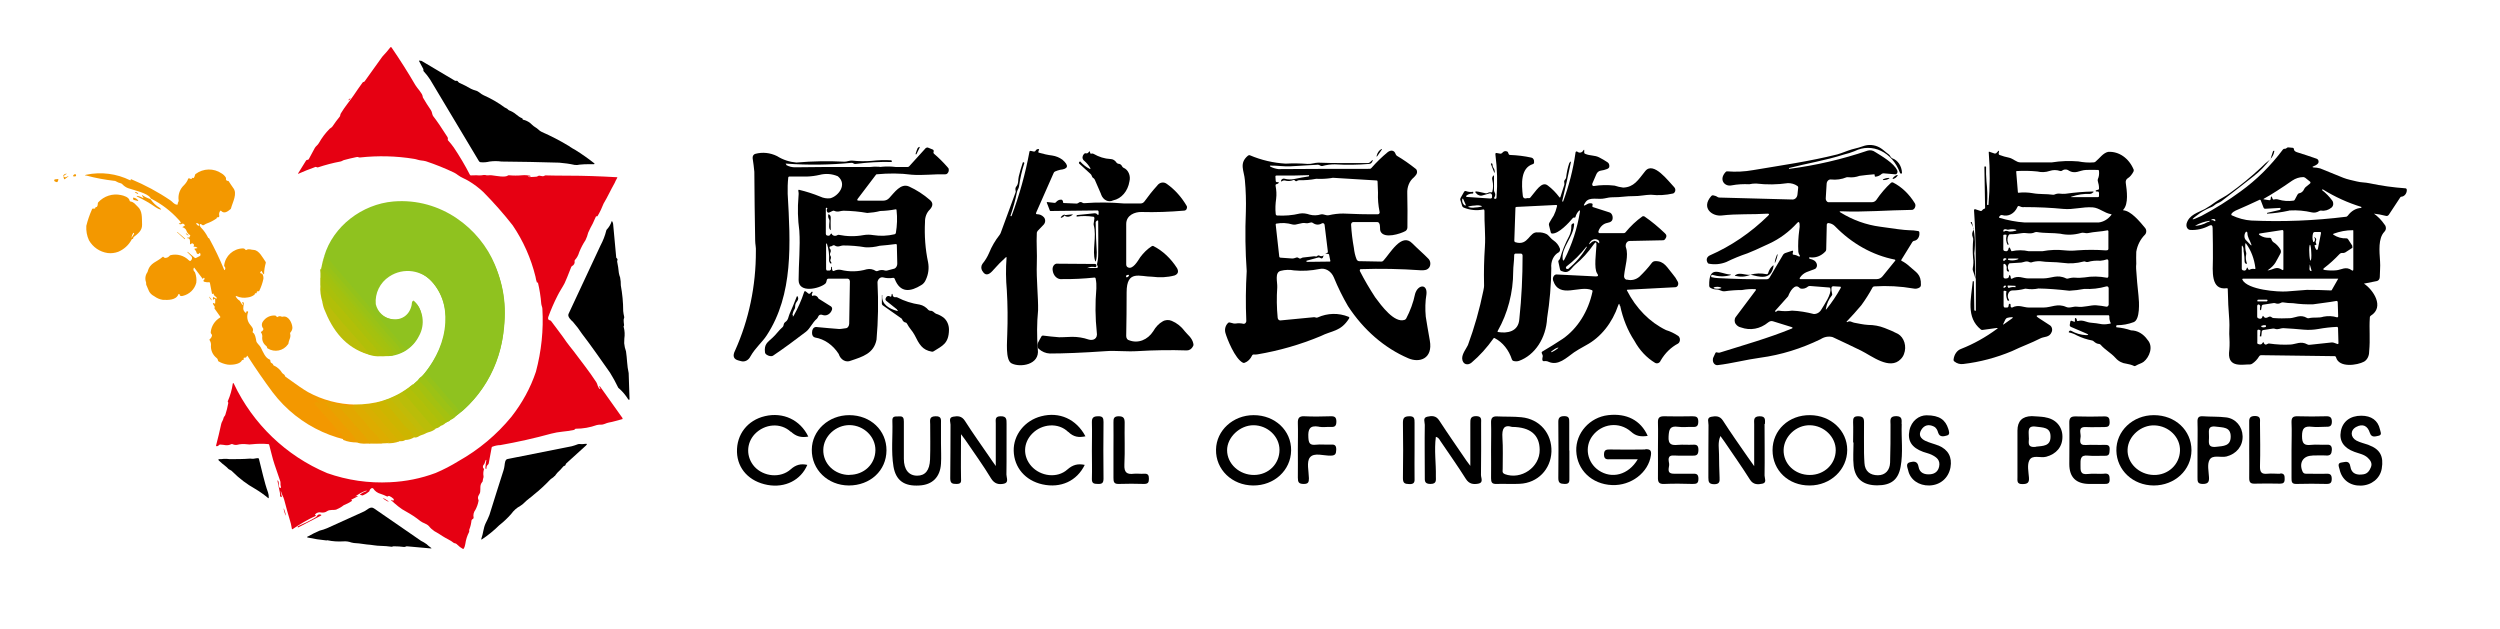 <?xml version="1.0" encoding="UTF-8"?>
<svg id="_圖層_1" data-name="圖層 1" xmlns="http://www.w3.org/2000/svg" viewBox="0 0 178.43 44.87">
  <defs>
    <style>
      .cls-1 {
        fill: #d3b200;
      }

      .cls-1, .cls-2, .cls-3, .cls-4, .cls-5, .cls-6, .cls-7, .cls-8, .cls-9, .cls-10, .cls-11, .cls-12, .cls-13, .cls-14, .cls-15, .cls-16, .cls-17, .cls-18, .cls-19, .cls-20, .cls-21, .cls-22, .cls-23, .cls-24, .cls-25, .cls-26, .cls-27, .cls-28 {
        stroke-width: 0px;
      }

      .cls-2 {
        fill: #a4c110;
      }

      .cls-3 {
        fill: #9ac216;
      }

      .cls-4 {
        fill: #9ec213;
      }

      .cls-5 {
        fill: #ee9d00;
      }

      .cls-6 {
        fill: #c1bb08;
      }

      .cls-8 {
        fill: #babd09;
      }

      .cls-9 {
        fill: #c6b904;
      }

      .cls-10 {
        fill: #cdb500;
      }

      .cls-11 {
        fill: #90c31f;
      }

      .cls-12 {
        fill: #f39800;
      }

      .cls-13 {
        fill: #d8af01;
      }

      .cls-14 {
        fill: #e2a700;
      }

      .cls-15 {
        fill: #9cc215;
      }

      .cls-16 {
        fill: #aac00b;
      }

      .cls-17 {
        fill: #b7be08;
      }

      .cls-18 {
        fill: #e8a200;
      }

      .cls-19 {
        fill: #b1bf08;
      }

      .cls-20 {
        fill: #e60012;
      }

      .cls-21 {
        fill: #abc00b;
      }

      .cls-22 {
        fill: #8fc21f;
      }

      .cls-23 {
        fill: #ddac00;
      }

      .cls-24 {
        fill: #a5c10e;
      }

      .cls-25 {
        fill: #95c21a;
      }

      .cls-26 {
        fill: #a3c10f;
      }

      .cls-27 {
        fill: #94c21a;
      }

      .cls-28 {
        fill: #d6b100;
      }
    </style>
  </defs>
  <g>
    <path class="cls-7" d="m37.37,8.55c.23.06.44.18.6.35.14.15.32.21.46.35.07.07.15.13.24.17.65.28,1.28.61,1.88.97.06.03.11.06.15.1.11.07.22.14.34.2.48.3.94.62,1.38.97.01.01.02.03,0,.05,0,0-.02.01-.03.01-.1,0-.2,0-.29,0-.24,0-.49,0-.73.03-.12.03-.24.04-.36.02-.36-.08-.73-.13-1.1-.16-1.37-.04-2.75-.07-4.12-.08-.28-.04-.56-.04-.85,0-.2.05-.41.07-.62.05-.06,0-.12-.04-.15-.1-1.16-1.94-2.32-3.87-3.47-5.8-.14-.21-.29-.41-.46-.59-.02-.02-.03-.05-.02-.07,0-.02,0-.03,0-.05,0-.02,0-.03-.01-.05l-.29-.54c-.03-.05-.01-.07.04-.05.03,0,.05.01.08.01.02,0,.05,0,.07.02l2.36,1.4s.06.02.08.01c.06-.02.12.01.14.06.02.03.04.05.07.07.3.13.58.28.86.44.1.05.21.09.32.12.24.06.37.25.56.33.54.24,1.05.53,1.52.88.06.04.18.07.24.15.02.02.04.04.06.05.19.07.37.17.52.3.13.11.27.21.42.27.02.01.04.03.05.06v.03s0,.02.01.02c0,0,0,0,0,0Z"/>
    <path class="cls-7" d="m44.51,22.8c0,.13.01.26.03.39,0,.03,0,.06-.02.08-.02.03-.02.06,0,.09.07.26.08.54.04.81,0,.11,0,.22-.01.33.02.2.06.39.13.58.08.51.07,1.04.19,1.55,0,0,0,0,0,0l.06,1.82c0,.11-.03.12-.1.04-.18-.29-.4-.55-.65-.77-.03-.01-.05-.04-.06-.06-.17-.36-.37-.72-.58-1.06-.66-.93-1.31-1.88-2.01-2.79-.19-.29-.4-.57-.63-.83-.13-.12-.42-.38-.32-.58.76-1.63,1.52-3.26,2.28-4.88.18-.34.32-.69.41-1.06,0-.03.02-.06.04-.08.15-.16.27-.35.34-.57.01-.04.03-.04.05,0,.03.05.05.11.06.17.07.79.14,1.58.22,2.38,0,.03.01.06.04.07.05.04.07.1.04.16-.01.03-.02.06-.01.09.05.26.1.53.12.8.02.11.05.22.09.32.04.19.05.38.05.57.11.6.17,1.21.17,1.83.01.14.04.27.07.41.02.08-.03.11-.03.19Z"/>
    <path class="cls-7" d="m127.68,12.04s0,.01.02.01c1.89-.24,3.77-.68,5.6-1.3.18-.05.37-.02.52.09.43.27,1.37.8,1.59,1.33.03.06.02.14-.01.19-.03.06-.09.09-.15.08l-.82-.07s-.1.01-.14.05c-.12.11-.28.18-.43.19-.04,0-.06-.02-.06-.07v-.06s-.01-.04-.04-.04c-.35.03-.7.06-1.04.11-.25.09-.52.13-.78.1-.05-.01-.09,0-.14,0-.36.15-.74.2-1.12.16-.16-.02-.3.12-.31.31,0,0,0,0,0,0l-.06.98c-.03.15.05.3.17.33.03,0,.06,0,.09,0h3.04c.11,0,.22-.05.3-.15.31-.46.67-.88,1.06-1.24.04-.03.09-.03.13-.02.62.31,1.16.83,1.56,1.48.04.06.06.15.04.23-.03.16-.15.27-.29.25-1.67.02-3.36.17-5.02.1-.12,0-.12.03-.02.09.88.54,1.83.88,2.82,1.01,1.02.15,1.7.24,2.05.25.22,0,.44.02.66.06.05,0,.1.06.09.13.03.28-.14.54-.38.57,0,0,0,0-.01,0-.04.01-.08.04-.11.08l-.79,1.28s-.01.05.01.06c.22.11.43.26.62.44.4.38.8.5.77,1.3,0,.06-.03.11-.07.15-.14.1-.31.13-.47.09-.92-.16-1.86-.21-2.79-.15-.05,0-.09.03-.12.07-.24.45-.51.87-.8,1.27-.34.41-.7.8-1.06,1.18h0l.03.03s.01,0,.02,0c.19-.13.33.01.48.04.34.06.66.14,1.01.16.4,0,.8.07,1.18.22.32.12.64.26.95.42.45.26.64.9.43,1.44-.05.14-.13.26-.23.36-.78.82-2.07-.23-2.84-.61-.67-.33-1.34-.64-2.02-.96-.29-.08-.6-.02-.86.15-1.38.67-2.82,1.12-4.3,1.32-1.04.14-2.03.41-3.05.53-.17.02-.33-.13-.34-.34,0-.07,0-.15.04-.22l.13-.28c.02-.06.07-.09.12-.07.06.02.13.03.19.02,1.72-.54,3.46-1.03,5.13-1.71.11-.04.11-.08,0-.12l-1.32-.41c-.12-.04-.24,0-.34.08-.57.47-1.28.6-1.94.36-.15-.03-.28-.11-.38-.25-.1-.14-.1-.35,0-.49l1.44-1.92s.02-.06-.02-.07c-.33-.02-.65,0-.97.06-.42,0-.83.03-1.24.09-.23.02-.35-.13-.57-.13-.16,0-.32-.04-.46-.13-.04-.02-.07-.08-.07-.13-.04-1.53.76-.87,1.47-.81.11,0,.11.03,0,.06-.41.11-.83.09-1.23-.03-.02,0-.04,0-.06,0-.02.01-.03.03-.04.06v.04s0,.05.01.06c0,0,0,0,.01,0,.15.04.31.06.47.07,1.14.06,2.3.09,3.48.08.08,0,.15-.04.2-.12l.97-1.64s.07-.08.12-.1l.51-.17c.07-.02.09,0,.07.09l-.02.07s0,.05,0,.08c.01.02.03.04.06.04.13.01.27.06.39.13.02.01.05,0,.06-.02,0-.02,0-.04,0-.05l-.06-.1s-.05-.11-.05-.17c-.03-.53,0-1.05.07-1.57.03-.14.03-.28.02-.42-.02-.15-.08-.17-.17-.07-.58.64-1.26,1.14-2,1.48-.79.37-1.3.6-1.55.69-.51.17-1.02.38-1.51.62-.4.16-.83.2-1.24.12-.04,0-.08-.03-.1-.08-.12-.22-.04-.41.16-.51,1.51-.66,2.93-1.62,4.17-2.84.1-.1.08-.14-.05-.14-1.07.07-2.18,0-3.27.13-.66.08-1.5-.53-.74-1.39.03-.04.08-.06.13-.05.12.02.23.06.33.13.04.02.08.03.12.03l5.22.14c.18,0,.33-.15.35-.36l.05-.47c.01-.06-.02-.12-.06-.14-.2-.14-.43-.2-.67-.2-.75.11-1.51.12-2.27.03-.16,0-.33.01-.49.05-.42-.02-.84,0-1.26.08-.49.11-.94-.4-.43-.95.03-.04.08-.06.12-.05.62.05,1.24.02,1.85-.09,2.01-.34,4.01-.62,6-1.12.12-.03.37-.12.77-.27.34-.13.67-.17,1.05-.31.4-.15.83-.12,1.21.09.22.12.42.33.65.49.04.03.07.07.1.12.03.08.09.13.15.16.39.13.67.55.69,1.03,0,.04-.01.06-.04.06-.02,0-.05,0-.07-.01-.02-.01-.03-.03-.04-.06-.55-1.48-1.99-2.16-3.24-1.53-.25.1-.5.18-.76.24-1.3.42-2.6.62-3.9.96,0,0,0,0-.01,0,0,0,0,.01,0,.02h0Zm1.98,6.77c.06.15,0,.32-.12.39,0,0-.01,0-.02,0-.42.19-.78.19-1.07.64,0,.02-.01.04,0,.05,0,.02.02.03.04.03h5.46c.16,0,.3-.07.41-.2l.91-1.12s.01-.03,0-.04c0-.01-.01-.02-.02-.03-1.59-.31-3.08-1.14-4.3-2.4-.12-.12-.28-.19-.44-.21-.03,0-.07,0-.09.03-.03.02-.04.06-.04.1l-.04,1.75c0,.06-.02.11-.06.15-.31.33-.72.48-1.13.41,0,0-.02,0-.02.01,0,0,0,0,0,0v.05s0,.04.02.05c0,0,0,0,0,0,.27.05.44.16.5.33h0Zm-1.23,1.73c-.33-.34-.69.28-.8.59,0,.01-.01.02-.02.03l-.91,1.02s-.03.07.02.07c.04,0,.07-.01.1-.04.03-.03.08-.05.12-.04.32.05.64.05.96,0,.52.02,1.04.11,1.55.24.22.01.43-.11.55-.33.18-.31.74-1.09.63-1.5,0-.03-.03-.05-.06-.06l-1.4-.11s-.1.01-.13.04c-.14.12-.32.18-.5.15-.04,0-.09-.04-.12-.07h0Zm2.31.55c-.21.26-.36.58-.42.93-.02.09,0,.1.05.03.37-.46.71-.96,1-1.49.03-.06.02-.1-.04-.1l-.51-.03s-.1.03-.1.09c0,0,0,0,0,0-.02.15,0,.3.04.44.02.04.01.09-.01.12h0Zm-7.88-.55s-.12-.07-.28-.07-.28.03-.28.07.12.07.28.07.28-.03.28-.07Z"/>
    <path class="cls-7" d="m65.48,10.6s.05-.08.09-.1c.08-.04.09-.01.05.07l-.21.43s-.03.03-.04.02c-.02,0-.02-.03-.02-.05.04-.13.08-.25.13-.37Z"/>
    <path class="cls-7" d="m56.1,11.77c.21.12.45.18.68.17,1.09-.02,2.86-.03,5.3-.02.21-.03.42-.03.63-.02.09.02.17.02.26,0,.33-.03.65-.02.98.02.29,0,.56,0,.83,0,.04,0,.08-.02.11-.05l1.18-1.3s.1-.06.15-.04l.37.15s.06.05.05.09c0,.01,0,.02,0,.03,0,.01,0,.03-.01.04-.02.05,0,.11.04.14.33.28.64.59.94.93.03.03.06.07.09.11.03.1.02.21-.03.29-.05.09-.13.14-.22.13-.8-.02-1.59.09-2.37.03-.83-.11-1.67-.11-2.51-.03-.02,0-.04.01-.05.03l-1.29,1.7c-.08.1-.06.15.06.15h1.76c.15,0,.3-.06.42-.19.36-.38.82-1.08,1.41-.82.53.24,1.04.57,1.5.97.25.22.19.45-.02.68-.22.21-.35.54-.34.88-.05.97.02,1.94.22,2.88.08.42.02.85-.15,1.22-.07.18-.19.33-.34.41-.74.46-1.49.6-1.89-.44-.02-.06-.07-.09-.12-.08-.23.04-.47.03-.7-.03-.19-.05-.37.1-.41.32,0,.02,0,.04,0,.06.07,1.35.05,2.71-.07,4.06-.19.99-1,1.22-1.83,1.5-.35.16-.74-.06-.87-.48,0,0,0,0,0,0-.41-.64-1.02-1.06-1.68-1.17-.13-.02-.22-.15-.22-.3v-.09c0-.19.11-.35.27-.36.01,0,.02,0,.04,0,.64.06,1.18.11,1.61.14.15.01.31-.04.46-.05.15,0,.26-.14.27-.32l.05-3.03s-.02-.1-.04-.13c-.03-.03-.07-.05-.11-.06h-1.39c-.05,0-.1.04-.11.1l-.03.12c-.01.06-.04.1-.08.14-.43.36-1.91.7-1.9-.27,0-1.16.13-2.38.05-3.52-.11-.8-.13-1.61-.06-2.41.02-.14.02-.29-.01-.42-.01-.07.01-.1.07-.08.5.12,1,.28,1.49.48.23.11.48.15.72.12.56-.14,1.25-.98.54-1.57-.42-.18-.87-.21-1.3-.1-.3.07-.6.11-.91.12-.42,0-.83,0-1.25,0-.04,0-.08.03-.08.08,0,0,0,0,0,0-.04.38-.05.76-.04,1.15.2,3.53.42,7.18-1.5,10.11-.31.48-.81.88-1.16,1.5-.14.28-.42.42-.69.33l-.15-.04c-.37-.09-.45-.33-.25-.72.98-2.18,1.49-4.61,1.48-7.09.02-.25-.05-.49-.05-.75-.03-1.64-.05-3.27-.06-4.91-.03-.32-.07-.64-.12-.96-.02-.15.06-.29.19-.32.52-.14,1.06-.08,1.55.16.43.27.9.42,1.38.46,1.15-.1,2.29-.12,3.44-.06.18,0,.34-.09.53-.08.47.05.94.06,1.41.02.46-.05.92-.07,1.38-.04.02,0,.04.02.05.04,0,0,0,0,0,.01v.05s0,.02-.02.02c0,0,0,0,0,0-.86-.02-1.71.03-2.56.14-.14.02-.17-.09-.29-.08-1.54.15-3.09.17-4.63.06-.09-.02-.1,0-.02.05Zm3.29,4.98c.11.1.26.11.38.03.03-.02.06-.02.09-.02.59.12,1.18.13,1.77.02.23-.04.46-.04.69,0,.51.08,1.02.06,1.53-.06.04-.01.08-.05.09-.1.09-.53.11-1.07.05-1.6,0-.06-.02-.09-.07-.08-.36.07-.73.11-1.1.12-.3.08-.61.12-.92.14-.56-.1-1.13-.15-1.7-.16-.21,0-.4.13-.65.01-.04-.02-.08-.02-.12,0l-.27.13s-.09,0-.11-.04c-.06-.08-.06-.19,0-.27,0,0,0-.02,0-.02l-.05-.02s-.03,0-.04,0c-.01.01-.02.03-.02.04v1.81c0,.05.02.1.07.12.12.05.21.03.26-.07.01-.04.05-.06.09-.05,0,0,.01,0,.02.01h0Zm-.02,2.39s.02.08.03.12c0,.03.02.06.04.07.02.02.05.02.07.01.16-.08.33-.11.5-.08.61.15,1.24.14,1.85-.04.22-.05.45-.01.65.12.04.02.09.02.13,0,.17-.08.35-.09.53-.03.04.01.09.01.14,0l.46-.12c.16-.02.28-.2.27-.4,0,0,0,0,0,0l-.03-1.28c0-.07-.03-.1-.09-.09-.38.05-.75.09-1.13.12-.34.09-.68.13-1.03.11-.52-.09-1.05-.13-1.57-.13-.21,0-.37.16-.62,0-.04-.03-.09-.02-.13,0-.05.04-.12.07-.18.07-.04,0-.06.04-.06.09,0,.02,0,.03.02.05.08.07.1.21.04.31,0,0,0,0,0,.01-.03.06-.03.14,0,.19.06.07.06.19.02.27-.03.05-.02.12.02.17.02.02.04.06.04.09,0,.04-.02.06-.05.04-.03-.01-.05-.04-.07-.07-.03-.05-.05-.11-.05-.17.03-.4-.03-.8-.15-1.17,0-.02-.02-.02-.04-.02,0,0-.02.02-.02.03v1.79c0,.05.03.1.07.11,0,0,.01,0,.02,0h.16s.09-.03.1-.09c0,0,0,0,0-.01v-.12c.03-.08.04-.07.07.01h0Z"/>
    <path class="cls-7" d="m162.06,11.33c-.36.48-.77.9-1.22,1.25-.76.6-1.52,1.19-2.29,1.78-.09.06-.19.11-.29.15-.14.06-.25.19-.38.25-.29.11-.58.26-.85.44-.74.53-.71.59.09.21.97-.51,1.91-1.1,2.81-1.76,1.12-.81,2.13-1.81,3-2.97.03-.04.08-.07.13-.06.05,0,.1-.01.14-.05.03-.04.08-.06.13-.05l.32.03s.06.03.07.07c0,0,0,0,0,.01,0,.11.07.18.21.23.47.15.95.3,1.42.47.09.03.15.14.13.25-.01.1-.14.2-.37.29-.08.03-.08.06,0,.08.16,0,.33.03.49.07.55.22,1.1.45,1.65.67.3.12.64.18.96.26.3.08.6.06.91.13.85.18,1.71.3,2.57.36.05,0,.09.06.09.12,0,0,0,0,0,0,0,.26-.18.47-.4.48-.03,0-.05.02-.07.05l-.81,1.23c-.05.07-.12.11-.2.09-.31-.08-.62-.14-.93-.17-.01,0-.02-.01-.01-.02h0s.01-.02.02-.01c0,0,0,0,0,0,.31.21.59.49.82.83.11.12.12.33.01.46-.01.02-.03.03-.04.05-.44.47-.35,1.37-.3,2.1.03.39-.02.75-.02,1.12,0,.14-.09.27-.21.29l-.91.18s-.01,0,0,.01c.65.43,1.48,1.66.48,2.28-.04.02-.07.07-.07.13-.06.87.04,1.48-.05,2.45,0,.3-.14.57-.36.7-.48.26-1.79.46-2-.3-.01-.05-.05-.09-.1-.09l-5.26-.07c-.05,0-.1.03-.13.08-.13.22-.3.4-.5.53-.05.03-.1.05-.15.05-.53-.01-1.55.26-1.5-.82.04-.34.05-.69.03-1.03-.04-.44.02-.87-.01-1.27-.06-.76-.1-1.51-.11-2.27,0-.01,0-.03-.02-.04,0,0-.02-.01-.04-.01-1.18.17-1.01-1.23-1-2.12,0-.66,0-1.38-.02-2.17,0-.2-.08-.25-.23-.18-.43.23-.9.34-1.37.31-.16-.01-.28-.17-.27-.36,0-.03,0-.06.01-.09.18-.64.83-.79,1.3-1.04.26-.15.52-.32.76-.5.34-.24.72-.4,1.03-.64.77-.55,1.51-1.16,2.21-1.81.21-.22.44-.42.68-.6Zm.11,2.77l.02.06c.01.05.05.09.1.08.11-.03.21-.03.32,0,.35.11.72.13,1.08.08.04,0,.08-.03.1-.08l.18-.34c.03-.06.08-.1.14-.11.14-.02.27-.13.34-.29.02-.05.06-.1.1-.14l.33-.27s.05-.08,0-.12l-.35-.28s-.1-.06-.15-.05c-.27,0-.54.09-.78.25-.79.55-1.46.98-2.02,1.29-.05.03-.05.04,0,.05l.39.06s.04,0,.06-.02c.02-.02.03-.04.03-.07,0-.04,0-.07.01-.1.03-.11.06-.11.09,0h0Zm-.37,1.12s0-.03.02-.03c0,0,0,0,0,0l.9-.21s.05-.04.05-.08c0-.04-.03-.06-.06-.06l-1.04.06c-.05,0-.1-.03-.12-.09l-.2-.52s-.03-.04-.05-.04c0,0,0,0-.01,0-.57.27-1.15.53-1.73.78-.11.05-.21.12-.29.22-.01.02-.02.05-.02.07,0,.02.02.04.04.05.45.21.92.34,1.39.37,2.25.1,4.51.01,6.76-.27.05,0,.09-.04.13-.08.24-.33.58-.53.94-.55.02,0,.03-.02.03-.04s-.01-.04-.03-.04h0c-.94-.29-1.85-.7-2.72-1.24-.01-.01-.03,0-.04,0,0,0,0,0,0,0l-.02.05h0c.27.21.52.46.73.75.1.14.09.35-.03.47,0,0-.02.02-.03.03-.21.17-.47.25-.73.21-.05,0-.1,0-.14.03-.16.1-.34.14-.52.1-.52-.12-1.04-.17-1.56-.14-.04,0-.08,0-.11.02-.5.11-1.01.18-1.52.21-.01,0-.02,0-.02-.02v-.04Zm-3.81.51l.07.05s.04.01.05,0c0,0,0-.01,0-.02,0-.02,0-.04,0-.06-.01-.03-.03-.05-.05-.05-.08-.03-.17-.02-.24.04-.01,0-.01.02,0,.02.02,0,.03,0,.05,0,.04,0,.08,0,.11.03h0Zm-1.31.39s-.06.01-.09,0h0s0,0,0,0c.33,0,.66-.09.96-.26.02-.01.05-.02.07-.02.03,0,.06-.02.08-.04.03-.03.02-.04-.01-.04-.35.05-.7.17-1.02.35h0Zm5.43.95l.06.12s.05.07.08.09c.2.12.37.3.5.51.06.1.06.23,0,.32-.32.55-.32.77-.9,1.18-.01,0-.01.01,0,.01.39-.03.6-.34,1.03-.04.06.04.09.02.09-.06v-2.7c-.01-.06-.04-.09-.09-.08l-1.57.24c-.11.02-.12.06-.02.13.21.14.45.2.69.18.06,0,.11.03.14.09h0Zm5.77.48s.02.06.02.09c0,.03-.02.06-.04.07l-.48.31s-.1.04-.15.04c-.09-.02-.19,0-.26.08-.34.36-.7.69-1.08.98-.11.08-.1.13.03.15.28.04.56.05.84.02.33-.03.68-.31,1.09,0,.07.05.11.03.11-.07v-2.72c.01-.05,0-.07-.05-.07-.46,0-.92.09-1.36.25-.04.03-.04.06,0,.08.28.18.6.27.92.25.05,0,.09.02.12.07l.3.46Zm-7.21-.13c-.1-.3-.26-.46-.27-.8,0-.04-.02-.07-.05-.08-.02,0-.03,0-.05,0-.07.08-.11.19-.11.31,0,.11.03.21.1.28l.32.33c.08.09.1.07.06-.05h0Zm4.54-.48l.07.06s.05.08.03.13c0,0,0,0,0,.01-.04.08-.05.18,0,.25.02.03.01.07,0,.09-.01.02-.04.02-.05,0,0,0,0,0,0,0-.02-.01-.05,0-.06.03,0,.01,0,.02,0,.04.02.1.06.19.11.26.03.03.07.03.1,0,0-.01.02-.02.02-.04l.22-1.11c.01-.07,0-.1-.06-.1h-.4s-.09.03-.1.08c-.06.19-.06.4,0,.59.02.06.05.06.08.02.07-.08.07-.2.02-.29-.03-.06-.02-.07.03-.03h0Zm-4.88,1.89c-.08,0-.13-.09-.13-.18,0,0,0,0,0,0,0-.22-.02-.44-.06-.66-.01-.04-.02-.09-.01-.14,0-.09-.01-.18-.06-.26-.04-.09-.07-.08-.07.02v1.56c0,.06.03.1.07.12.16.06.25,0,.29-.16,0-.02.02-.03.03-.03.01,0,.03,0,.03.02l.02.06s.04.08.08.08c.01,0,.03,0,.04-.01.11-.06.23-.08.35-.05.06.01.07-.02.06-.08-.08-.64-.3-1.24-.66-1.73-.04-.04-.06-.03-.06.03-.01.2,0,.41.06.6.01.05.02.11,0,.16-.04.2-.02.41.05.6.02.04,0,.06-.04.05h0Zm4.58-.23s.04-.06.05-.17c.01-.13.01-.27,0-.4-.01-.31-.05-.56-.09-.56-.02,0-.04.06-.05.17-.01.13-.01.27,0,.4.01.32.05.57.09.57h0Zm-.06.27c-.01-.05,0-.1.03-.14h0s0,0,0,0c0,0-.02,0-.02.02h0c-.02.23-.03.38-.03.44,0,.07.03.13.09.15.05.02.07,0,.05-.06-.04-.13-.08-.26-.11-.39h0Zm2.03,1.03s0-.01,0-.01h-6.8s-.06.02-.04.07c.36.73,2.56.89,3.18.84.92-.07,1.39-.11,1.42-.11.59,0,1.17.01,1.73.04.03,0,.05-.01.06-.04l.45-.79Zm-5.74,1.61h.65s.05-.04.05-.07c0-.03-.02-.05-.05-.05h-.6s-.06,0-.07.03c0,.02-.01.03-.01.05,0,.03,0,.04.03.04h0Zm.19.63s-.02-.03-.03-.05c0-.04,0-.08,0-.11.04-.13.01-.22-.08-.25-.03-.01-.06,0-.08.02-.02.02-.04.05-.04.09v.77s.02.09.06.1c.17.08.28.04.32-.12.02-.06.04-.06.07-.01.08.13.2.14.36.04.08-.04.17-.03.23.03.04.03.08.05.13.05.39.03.78.03,1.17.01.38-.02.74-.3,1.21-.02.04.03.09.03.14.02.38-.09.68.01,1.05-.11.32-.06.65-.05.96.05.06,0,.08-.03.08-.09l-.03-.97c0-.08-.04-.12-.1-.11-.54.1-.98.14-1.66.24-.48.01-.95-.01-1.43-.08-.24,0-.48-.02-.72-.06-.05,0-.1,0-.14.03-.12.07-.26.09-.38.04-.04-.02-.09-.02-.14-.02l-.78.12s-.07.04-.07.08l-.05.28s-.04.06-.07.03h0Zm.09,1.1s-.04.04-.03.06c0,.02.02.03.03.04.09.03.18.03.27,0,.03,0,.05-.05.04-.08,0-.03-.03-.05-.05-.05-.09-.01-.17,0-.25.04h0Zm.15,1.23c.05.13.14.16.26.08.04-.03.09-.04.14-.03.5.07,1.01.1,1.52.07.36-.02.73-.27,1.19-.01.05.03.1.04.16.03l1.59-.17s.09,0,.14.02l.25.09c.05.02.08,0,.08-.07l-.03-1.07s-.02-.08-.06-.08c0,0-.01,0-.02,0-.44.02-.88.07-1.32.15-.34.06-.69.08-1.03.05-.49-.05-.99-.08-1.49-.11-.19,0-.36.13-.58.05-.04-.02-.09-.02-.14-.02l-.72.11s-.07.04-.08.09l-.04.36s0,0,0,0c0,0,0,0,0,0h-.07s-.02,0-.03-.01c0,0,0-.02,0-.03l.04-.35s0-.06-.04-.07c0,0,0,0-.01,0l-.07-.02c-.06-.01-.1.02-.1.09v.81c-.02.05,0,.1.05.12.16.07.27.04.34-.1.03-.04.05-.04.07.01h0Z"/>
    <path class="cls-7" d="m72.11,15.41l.04.02s.04,0,.05-.01c0,0,0,0,0-.01.55-1.46.98-2.99,1.27-4.56,0-.05.04-.09.08-.08,0,0,.01,0,.02,0l.23.05s.09-.01.11-.06c.04-.08.12-.13.2-.12.06,0,.07.03.03.09-.01.02-.02.05-.03.08-.01.04,0,.08.04.09,0,0,0,0,.01,0,.31.09.62.16.94.2.26.04.51.14.73.3.48.42.42.66-.17.72-.12.03-.25.07-.36.12-.05.02-.08.06-.1.11l-1.24,2.81c-.04.09-.02.13.07.13.17,0,.34.07.47.21.12.13.13.35.02.49,0,.01-.02.02-.02.03l-.44.46s-.06.09-.06.14c-.04.74.03,1.48,0,2.19-.04,1.12.11,2.41.09,3.34-.09.92-.09,1.86-.02,2.78.16,1.12-1.28,1.32-1.88,1-.45-.24-.3-1.61-.3-2.07.04-1.04.03-2.09-.03-3.13-.07-.78-.08-1.56-.02-2.33,0-.06-.01-.07-.05-.04-.3.27-.59.56-.86.87-.27.32-.56.56-.83.09-.09-.15-.08-.35.02-.49.19-.23.35-.49.47-.77.19-.47.45-.91.75-1.29.03-.04.06-.09.08-.14l1.06-2.89c.02-.05.02-.11,0-.16-.01-.06-.01-.11,0-.17.01-.03.03-.06.05-.09.19-.22.12-.49.18-.72.08-.34.18-.67.29-1,0-.02.03-.03.05-.02l.04.02s.02.02.02.04c0,0,0,0,0,0-.18.54-.3,1.1-.38,1.67-.02.15-.12.25-.15.4-.11.58-.27,1.14-.46,1.69,0,0,0,0,0,.01,0,0,0,0,0,0Z"/>
    <path class="cls-7" d="m98.27,11.07c.05-.18.15-.32.29-.41.09-.05.1-.03.04.05l-.27.39c-.08.12-.1.11-.06-.04Z"/>
    <path class="cls-7" d="m115.6,21.8c-.02-.15-.05-.15-.1-.02-.43,1.27-1.25,2.3-2.3,2.86-.42.23-.7.4-.86.51-.55.39-1.13.98-1.82.67-.1-.05-.22-.06-.33-.04-.05,0-.11-.04-.11-.1,0,0,0,0,0,0,0-.07,0-.14.02-.2.02-.06.01-.13-.02-.18-.02-.03-.03-.06-.04-.09-.02-.05,0-.1.04-.12,0,0,0,0,0,0,.49-.29.98-.59,1.46-.91,1.05-.73,1.82-1.95,2.12-3.37.01-.04,0-.08-.03-.1,0,0,0,0-.01,0-.88-.39-2.33.66-2.77-.69-.05-.16.01-.34.15-.41.03-.02.07-.02.11-.02l2.79.14c.17,0,.2-.06.09-.22-.24-.33-.07-1.53-.05-1.97.02-.28-.05-.31-.2-.09-.38.55-.82,1.03-1.31,1.44-.35.3-.43.69-1,.45-.05-.02-.08-.06-.09-.12l-.12-.55s0-.06.02-.08l.04-.04s.05-.06.06-.09c.16-.56.38-1.1.65-1.6.12-.23.17-.5.16-.77,0-.04.02-.08.05-.1l.08-.05s.07-.01.07.05c-.04.94-.92,1.66-.82,2.49.02.15.06.16.13.03.53-1.04.91-2.18,1.1-3.38.02-.13,0-.15-.09-.06-.1.11-.18.25-.22.4,0,.04-.05.07-.08.06h-.05s-.04,0-.06.03c-.29.35-1.01,1.13-1.48,1.11-.05,0-.09-.04-.1-.09l-.13-.53s0-.09.02-.13c.1-.18.21-.36.32-.53.1-.2.18-.42.23-.64.03-.08.01-.12-.06-.12l-2.84.14s-.06.02-.06.06c0,0,0,0,0,.01l-.08,2.33c0,.06.03.11.08.12.95.29.97-.8,1.61-.7.22-.02.45.03.65.14.18.14.28.32.47.44.19.13.35.32.44.56.04.1,0,.23-.08.28-.37.19-.58.66-.53,1.13-.01,1.2-.11,2.39-.3,3.57-.07,1.42-.87,2.64-2.01,3.05-.13.04-.27.04-.4,0-.04-.01-.08-.05-.1-.1-.22-.68-.66-1.23-1.22-1.52-.03-.03-.08-.02-.1.02,0,0,0,0,0,0-.46.65-.98,1.23-1.56,1.72-.27.23-.64.14-.67-.28-.02-.34.3-.73.41-.97.46-1.25.83-2.55,1.1-3.88.04-.16.06-.32.05-.48-.02-.88,0-1.76.06-2.64.06-.86-.05-1.7-.03-2.58,0-.05-.02-.09-.06-.1,0,0-.01,0-.02,0-.48.1-.96.05-1.42-.14-.05-.03-.09-.08-.1-.14l-.12-.39c-.02-.05-.01-.11.02-.16l.24-.42c.03-.06.09-.08.14-.06.16.06.33.08.49.05.03,0,.03.01.03.04v.06s-.03.03-.04.03c0,0,0,0,0,0-.15-.01-.29.03-.42.12-.08.07-.08.11.03.12l1.65.11c.09,0,.14-.05.12-.16v-.08c-.02-.08-.08-.14-.15-.13,0,0,0,0-.01,0-.2.06-.39.11-.56.16-.05.01-.1.01-.15,0-.09-.03-.14-.05-.15-.06-.26-.21-.23-.28.08-.21l.5.11s.08,0,.12-.02c.08-.05.16-.07.25-.05.04.01.08-.01.09-.05,0,0,0,0,0,0,.07-.26.07-.53.01-.79-.04-.16-.04-.24.06-.35.04-.04.05-.03.05.03v1.02s.01.08.03.11c.08.11.08.27,0,.38-.04.06-.03.09.03.11.02,0,.04,0,.05,0,.04,0,.07-.04.07-.09h0c.08-1.03.05-2.06-.08-3.08,0-.08.02-.11.08-.1l.28.05s.09-.01.12-.05c.09-.12.23-.17.35-.11.04.01.08.06.09.11,0,.04.03.08.05.11.03.02.06.04.09.03.51.02,1.01.08,1.51.19.12.02.21.16.19.31,0,.02,0,.03,0,.05,0,.05-.04.09-.08.1-.89.28-.82,1.42-.72,2.28.01.11.1.19.19.17,0,0,.02,0,.03,0,.06-.02.12-.03.18-.02.05.01.11,0,.15-.06.36-.4.79-1.19,1.23-.84.31.23.59.52.83.84.02.02.05.03.06,0,0,0,.01-.01.01-.02l.28-.87s.01-.1,0-.14c-.03-.09,0-.18.06-.24.04-.04.06-.09.07-.15.04-.35.11-.69.22-1.01.02-.04.05-.08.09-.11.03-.02.04-.01.03.03-.19.93-.4,1.86-.62,2.78,0,0,0,.01,0,.02l.04.02s.02,0,.02,0c0,0,0,0,0,0,.42-1.12.72-2.29.89-3.5,0-.05.05-.09.09-.08.01,0,.02,0,.03.01.14.12.33.09.43-.07,0,0,0,0,0-.01.06-.08.08-.07.07.04v.07c-.01.06.02.12.07.13.34.15.68.09.99.25.21.11.41.22.6.35.1.06.15.19.13.32,0,.06-.06.12-.15.16-.15.06-.31.1-.46.12-.14.02-.26.12-.32.27l-.28.65s-.02.08,0,.12c.02.04.05.06.09.06.5-.08,1-.09,1.5-.03.2.07.4.11.61.14.77-.03,1.06-.53,1.57-1.17.59-.75,1.67.73,2.08,1.15.09.09.1.26.02.36-.03.04-.06.06-.1.08-.53.12-1.06.15-1.59.09-.37,0-.82.11-1.24.1-.5-.01-.96.09-1.45.08-.21,0-.41.03-.61.08-.44.11-1.08-.14-1.36.26-.19.27-.16.32.1.16.1-.07.22-.09.34-.06.03,0,.06.03.06.07,0,0,0,.02,0,.03l-.02.08s0,.06.03.08c0,0,0,0,.01,0l1.18.38c.11.03.19.14.22.27.06.34-.12.43-.37.48-.28.05-.52.27-.63.58-.01.03-.01.07,0,.1.01.03.04.05.07.05h1.72s.08,0,.12-.04c.37-.45.78-.84,1.23-1.16.05-.02.1-.01.14.01.51.35,1,.76,1.46,1.2.13.11.14.25.02.41-.04.06-.1.09-.16.09l-2.38.05c-.16,0-.28.16-.28.34,0,.04,0,.09.02.13.2.57-.07,1.36-.13,1.97-.03.14.03.28.15.32.02,0,.05.01.07,0,.3.08.62,0,.87-.21.31-.3.61-.62.88-.98.06-.08.15-.13.24-.13.66-.03.86.47,1.26.93.14.16.26.34.36.54.04.08.04.17.01.25-.03.08-.1.13-.18.14l-3.44.18s-.04.02-.02.05c.65,1.28,1.63,2.27,2.79,2.83.3.09.59.23.86.41.13.09.17.28.1.43-.02.05-.06.09-.1.12-.5.26-.93.68-1.24,1.21-.07.18-.25.25-.4.17,0,0,0,0,0,0-.6-.36-1.11-.9-1.48-1.58-.48-.73-.82-1.58-1.01-2.48Zm-11.16-7.6s-.04-.03-.06-.02c-.01,0-.02.02-.02.04-.03.19.06.38.21.45.02,0,.04,0,.04-.02,0-.01,0-.03,0-.04l-.18-.41Zm1.33.51c-.16-.06-.33-.07-.5-.04-.12,0-.23.02-.35.04-.09.02-.14.04-.14.06.16.06.33.07.5.04.12,0,.23-.02.35-.04.09-.01.14-.04.14-.05h0Zm7.99,2.48c.12,0,.24.05.33.15.04.04.06.03.05-.03v-.07s-.04-.09-.07-.1c-.23-.15-.52-.04-.64.24,0,0,0,0,0,0-.03.06-.02.07.03.03l.17-.15s.09-.05.14-.05h0Zm-1.8,1.97c.5-.41.94-.92,1.29-1.52,0,0,0-.02,0-.03,0,0,0,0,0,0h0s-.02-.01-.03,0c-.42.54-.9,1.01-1.42,1.41-.02.02-.04.05-.04.09,0,.03.02.06.05.08.05.02.1.01.15-.01h0Zm-3.96.21c0,1.51-.39,2.99-1.1,4.24-.03.05-.02.09.04.09.6.1,1.45,0,1.5-.95.16-1.5.23-3.01.23-4.51,0-.08-.06-.15-.13-.14h-.35c-.05-.01-.11.03-.12.09,0,.02,0,.03,0,.05,0,.39-.07.77-.07,1.14h0Zm3.23,5.43s-.14.03-.28.12-.26.18-.25.21.14-.03.28-.12.26-.18.24-.2h0Z"/>
    <path class="cls-7" d="m90.64,11.88c.19.1.39.16.6.19,2.17-.02,4.34-.02,6.52-.02.05,0,.09-.02.12-.06.36-.41.74-.78,1.15-1.12.21-.17.48-.18.58.13.02.05.05.09.09.12.46.27.9.58,1.33.92.11.07.14.24.08.37,0,0,0,.01-.01.02-.06.09-.12.17-.2.24-.31.25-.48.68-.46,1.12.02.83.02,1.64.01,2.44,0,.11-.06.21-.14.26-.36.2-1.51.57-1.77.04-.09-.18.01-.43-.12-.62-.03-.04-.07-.06-.11-.06h-1.73c-.08,0-.15.08-.15.18.03.56.1,1.12.2,1.67.03.28.09.55.19.8.03.08.1.13.17.14l1.6.03c.06,0,.11-.02.15-.07.48-.52,1.29-2.01,2.05-1.24.44.44.78.72,1.16,1.11.15.15.18.41.07.6-.07.11-.18.18-.29.2-.11.02-.22.03-.33.02-1.44-.1-2.87-.13-4.28-.08-.04,0-.07.04-.07.09,0,.02,0,.03.01.05.33.65.7,1.27,1.09,1.87.45.61,1.37,1.86,2.1,1.61.04-.01.08-.05.11-.09.29-.55.51-1.14.64-1.77.2-.67.88-.73.81.02-.09.53-.1,1.08-.05,1.61.06.4.16.97.29,1.71.23,1.3-.74,1.61-1.54,1.26-1.7-.73-3.19-2.02-4.3-3.72-.38-.65-.72-1.34-1.01-2.05-.19-.45-.61-.7-1.03-.6-.6.12-1.2.16-1.81.1-.31-.06-.64-.05-.95.03-.45.11-.23.79-.25,1.18-.05.72-.04,1.45.03,2.17.01.12.1.2.2.19l2.39-.23s.08,0,.12.02c.04.02.09.02.14,0,.71-.32,1.49-.34,2.21-.05.06.03.07.07.03.13-.6.94-1.21.84-2.02,1.25-1.46.61-2.97,1.04-4.5,1.3-.1.02-.19.02-.29.01-.04,0-.09.03-.11.08-.11.24-.3.43-.52.51-.04.02-.09.02-.13,0-.57-.28-1.14-1.73-1.25-2.13-.07-.25,0-.52.17-.69.04-.05.1-.07.15-.05l.28.07s.09.01.14,0c.18-.03.37-.02.55.02.09.02.18-.06.2-.17,0-.02,0-.05,0-.07-.05-1.17-.04-2.35.03-3.52-.1-1.42-.12-2.84-.06-4.26.02-.74,0-1.49-.07-2.23-.05-.67-.44-1.2.22-1.75.04-.03.09-.04.13-.03.82.35,1.69.55,2.56.6.52-.03,1.04-.02,1.56.02.27.02.53-.09.77-.09,1.17.05,2.35.02,3.54.03.05,0,.11-.02.15-.06l.14-.13c.06-.06.07-.04.04.04-.03.12-.13.21-.24.21-.82.07-1.63.08-2.45.03-.3,0-.6.04-.89.12-.04.01-.09,0-.13-.02-.07-.05-.15-.08-.24-.07-.63.04-1.25.08-1.88.11-.46.03-.97-.06-1.47-.05-.05,0-.05,0,0,.03Zm.79.99c.06-.1.17-.15.27-.11.22.06.44.06.66.02.34-.07.69-.14,1.04-.19.02,0,.03-.02.03-.04,0,0,0,0,0,0v-.05h0c-.78.03-1.55.04-2.33.03-.05,0-.08.03-.07.09l.02.28c0,.06.04.1.09.1h.07c.07,0,.08.03.03.08-.03.03-.08.05-.12.06-.04,0-.08.03-.08.08,0,.01,0,.03,0,.04.06.31.08.62.04.93-.05.36-.07.72-.03,1.08,0,.06.05.11.1.11.54.03,1.09-.01,1.62-.14.24-.04.48,0,.71.08.26.07.54.06.8-.02.2-.04.34.1.56.06.34-.08.69-.12,1.03-.12.81.04,1.63.06,2.48.05.04,0,.08-.02.1-.06.02-.04.03-.09.01-.13-.09-.44-.13-.9-.11-1.36-.01-.25-.02-.51-.03-.78,0-.04-.02-.08-.06-.08,0,0,0,0,0,0l-3.1-.19c-.05,0-.1,0-.15.02-.35.05-.71.07-1.07.05-.4.08-.81.11-1.21.1-.06,0-.11.02-.16.05-.04.04-.11.03-.14-.02,0,0,0,0,0,0-.03-.04-.08-.06-.12-.04-.2.08-.41.09-.61.03-.04-.01-.09,0-.13.01l-.07.04c-.08.04-.1.02-.05-.06Zm3.03,5.39c-.04.18-.12.23-.25.14-.04-.03-.08-.04-.13-.02l-.83.23s-.01.01-.01.04h0s.01.04.03.04l1.65-.02s.04-.02.03-.05l-.09-.44s-.03-.06-.06-.06c0,0,0,0,0,0h-.1c-.13.03-.13,0,0-.05.03-.01.06-.04.07-.08,0-.01,0-.03,0-.05l-.23-1.88c0-.05-.03-.1-.07-.12-.04-.02-.08-.02-.12,0-.21.13-.45.12-.65-.03-.04-.03-.09-.04-.14-.03l-.22.05s-.09.01-.13,0c-.35-.08-.67.17-.97.09-.37-.11-.76-.13-1.14-.06-.03,0-.06.04-.05.08,0,0,0,0,0,0l.25,2.25c0,.06.04.1.09.1,0,0,0,0,0,0l.84.06s.1,0,.14-.02l.16-.05c.05-.02.1,0,.15.03.05.05.13.06.19.02.04-.03.08-.04.12-.05l.8-.09s.07,0,.1.01c.05.02.1,0,.14-.04.03-.04.08-.04.13-.02.09.06.2.06.29,0,.02-.02.02-.02.02,0h0Z"/>
    <path class="cls-7" d="m162.06,11.33c.05-.18.11-.34.16-.5,0-.03.02-.05.04-.06.01,0,.02-.01.03-.01.03,0,.04,0,.03.04-.03.21-.13.4-.27.54Z"/>
    <path class="cls-7" d="m77.82,12c-.12-.2-.26-.37-.42-.51-.07-.05-.12-.12-.14-.22,0-.11.04-.22.12-.29.03-.04.08-.05.12-.04.07.02.15,0,.2-.08.06-.08.09-.08.1.01,0,.09.05.12.12.09.04-.01.09,0,.13.02.38.22.79.35,1.21.37.17,0,.33.1.43.26.04.05.09.07.14.08.1,0,.2.06.25.17.02.05.06.08.1.11.34.13.54.57.43.98-.11.69-.57,1.23-1.16,1.35-.33.17-.72-.02-.86-.42,0-.02-.01-.04-.02-.06-.15-.33-.29-.66-.43-.99-.02-.05-.06-.09-.1-.12-.06-.03-.1-.09-.12-.16-.01-.05-.04-.09-.08-.13l-.82-.75s-.03-.06,0-.09c0,0,0,0,0,0l.03-.04s.04-.03.06-.01c0,0,0,0,0,.01.19.21.42.39.66.51.06.03.07,0,.04-.05Z"/>
    <path class="cls-7" d="m151.53,15.01c.55.02,1.19.8,1.57,1.26.11.13.11.34,0,.47,0,0-.01.01-.02.02-.31.31-.53.73-.61,1.21-.01.29-.01.58,0,.86-.01.11-.02.23-.01.35.04.65.1,1.3.17,1.94.05.43.12,1.69-.34,1.87-.39.15-.79.22-1.19.22-.03,0-.06.02-.06.05,0,0,0,.01,0,.02v.05s0,.03.02.03c0,0,0,0,0,0,.35.03.7.1,1.04.22.45,0,.88.25,1.17.67.45.49.13,1.25-.27,1.57-.15.12-.37.16-.56.28-.04.03-.09.04-.13.02-.17-.08-.36-.13-.54-.16-.29-.03-.57-.17-.78-.41-.33-.37-.74-.57-1.06-.94-.03-.04-.08-.06-.12-.06-.14-.01-.26-.08-.37-.18-.04-.04-.08-.06-.13-.07-.37-.07-.73-.19-1.08-.36-.17-.1-.36-.17-.55-.21-.03,0-.04-.03-.02-.06.03-.07.1-.09.16-.06.33.19.69.29,1.06.31.2,0,.21-.04.02-.12l-1.12-.48s-.07-.07-.06-.12h0s.04-.23.04-.23c0-.04.03-.08.07-.08.01,0,.02,0,.03.01l.17.06c.05.02.07,0,.06-.07,0-.05,0-.1,0-.15,0-.03.02-.04.05-.04,0,0,.01,0,.02,0,.04.03.06.08.07.14,0,.06.04.09.09.07.35-.1.6.1.89.12.27.02.54.06.81.11.2.02.4,0,.59-.04.04,0,.04-.02.03-.06-.07-.13-.1-.29-.09-.44,0-.04-.02-.09-.05-.1,0,0-.02,0-.02,0h-4.93c-.24,0-.25.07-.04.2l.8.52c.14.09.2.31.12.48-.16.4-.53.31-.8.45-.66.34-1.33.57-2.03.91-1.12.47-2.29.78-3.48.92-.22.03-.45-.03-.63-.18-.04-.02-.07-.08-.06-.14.04-.36.25-.66.54-.76.89-.35,1.75-.83,2.55-1.42.09-.06.08-.08-.02-.07l-1.01.14s-.09,0-.12-.04c-1.06-.86-.69-2.17-.57-3.44,0,0,0,0,0,0h.06s.02.01.02.03c0,0,0,0,0,0l.03,2.02s.01.05.04.06c0,0,0,0,.01,0h.04s.02,0,.02-.02c0,0,0,0,0,0-.01-2.38.04-4.78-.13-7.15,0-.04.02-.08.06-.08,0,0,.01,0,.02,0l.36.12c.06.03.12,0,.16-.06.03-.05.07-.07.12-.08.03,0,.06-.03.07-.07,0,0,0-.01,0-.02l-.05-2.89s0-.05.03-.05c0,0,0,0,0,0h.05s.03.01.04.03c0,0,0,0,0,0-.01.35,0,.7.03,1.05.06.54.08,1.08.04,1.62,0,.02,0,.04.03.05,0,0,0,0,0,0h.04s.03,0,.03-.01c0,0,0,0,0,0,.11-1.25.12-2.5.02-3.75,0-.01,0-.03.01-.04,0,0,.02-.01.03,0l.38.13s.09,0,.12-.03l.11-.12c.08-.09.11-.06.07.08,0,.02,0,.03-.01.05-.01.05.02.11.06.12,0,0,0,0,0,0,.22.08.44.15.66.19.31.06.54.34.82.34h2.26c.62-.1,1.25-.12,1.88-.07.36.07.73.1,1.1.07.05,0,.09-.02.13-.05.3-.25.54-.62.9-.7.77-.05,1.49.45,1.83,1.28,0,.04,0,.09-.02.13-.11.21-.25.38-.43.49-.09.06-.14.19-.12.31.08.56.21,1.49-.17,1.91-.03.03-.02.04,0,.04Zm-2.1-1.31l-.13.1s-.09.04-.13.04c-.44-.02-.88.05-1.31.19-.09.03-.09.04,0,.04h1.88s.07-.02.07-.06c0,0,0-.01,0-.02v-.22s-.02-.09-.06-.1c0,0,0,0-.01,0h-.11c-.08-.03-.09-.05-.01-.09.03-.02.07-.03.1-.03.04,0,.08-.03.09-.08,0,0,0-.02,0-.03,0-.17-.03-.33-.08-.49-.02-.05-.02-.12,0-.17.08-.17.1-.37.08-.57,0-.05-.04-.09-.08-.08,0,0,0,0,0,0-.28-.01-.56-.01-.84,0-.48.01-.78.36-1.31,0-.14-.06-.3-.04-.42.06-.04.02-.09.03-.14.01-.24-.08-.49-.08-.73,0-.29.1-.59.11-.88.04-.49-.05-.98-.06-1.47-.03-.03,0-.04.01-.04.05l.12,1.46s.01.04.03.04c0,0,0,0,0,0,.34-.04.69-.03,1.03.03.49.09.96.04,1.44.11.05,0,.09,0,.13-.02.11-.05.23-.07.34-.06.14.02.29.02.43.01.65-.09,1.31-.15,1.97-.16.03,0,.04,0,.01.01h0Zm-5,1.09c-.11,0-.22-.03-.32-.08-.05-.02-.1,0-.12.06-.21.48-.66.72-1.1.58-.05-.01-.1,0-.13.04l-.07.07s-.04.08.02.09c.59.17,1.19.29,1.8.33,1.76,0,3.51,0,5.27,0,.35-.04.67-.23.91-.54.03-.03.02-.05-.01-.05-.49-.08-.86-.46-1.32-.49-.74-.05-1.36.18-2.11.11-.83-.08-1.76-.13-2.81-.13h0Zm-1.21,1.58c-.05-.01-.1-.02-.16,0-.05.01-.07.04-.08.09,0,.07.02.09.07.06.16-.1.25,0,.38.01.14,0,.28-.02.42-.06.09-.03.09-.06,0-.08-.16-.04-.33-.04-.49,0-.05.01-.09,0-.14,0h0Zm.09,1.1s-.02,0-.02,0c0,0,0,0,0,0-.11-.19-.14-.43-.08-.64.01-.05,0-.08-.05-.08h-.14s-.03.02-.04.04c0,0,0,0,0,0v1c0,.06.03.11.08.12.17.06.27,0,.3-.19,0-.03.03-.06.06-.05.02,0,.04.02.04.04l.09.2s.02.02.03.02c.4-.09.81-.09,1.21,0,.33,0,.65,0,.98,0,.53-.1,1.07-.12,1.61-.06.29.03.58.03.86,0,.68-.05,1.36-.05,2.04,0,.05,0,.1,0,.15-.02.03-.01.05-.05.05-.09v-1.27s-.02-.03-.03-.04c-.01-.01-.03-.02-.04-.01-.48.1-.89.09-1.41.2-.14.03-.29-.07-.48-.01-.49.14-.99.16-1.48.05-.52-.07-1.1-.02-1.67-.12-.05,0-.1,0-.14.02-.32.16-.62.01-.92.06-.28.05-.57.08-.86.08-.04,0-.08.03-.1.08-.1.19-.1.42,0,.61,0,.01,0,.03,0,.05,0,0,0,0,0,0l-.04.02Zm.03,1.08c.2.06.42.05.62-.02.14-.05.14-.08,0-.08h-.6s-.05.01-.05.05c0,.03.02.05.04.06h0Zm-.18-.01l.03-.02s.03-.04,0-.06c-.05-.04-.12-.04-.17-.01-.02,0-.03.02-.04.04,0,.02-.01.04-.01.06,0,.06.03.09.08.06.03-.01.05-.03.07-.06.01,0,.02-.02.03-.03h0Zm.29,1.09c.04.05.06.12.06.19,0,.03.01.05.03.07.02.01.04.01.06,0,.44-.26.79-.02,1.14-.02h1.1c.57,0,.99-.31,1.62,0,.04.02.09.03.14.01.18-.05.36-.08.54-.06.21.02.43,0,.64-.02.52-.09,1.06-.08,1.58.02.08.02.12-.03.12-.13v-1.07c0-.06-.05-.11-.09-.11,0,0,0,0-.01,0-.16.05-.32.09-.48.1-.3-.02-.6,0-.89.09-.07.01-.13,0-.19-.03-.04-.02-.09-.02-.13,0-.48.13-.98.16-1.47.09-.57-.08-1.08-.03-1.63-.12-.21,0-.41.02-.61.09-.04,0-.09,0-.13-.02-.23-.12-.41.01-.59.03-.27.02-.53.04-.8.05-.05,0-.09.03-.11.08-.07.13-.06.3.02.43.04.06.03.09-.04.08-.06,0-.11-.06-.11-.14,0-.01,0-.02,0-.03.02-.19-.03-.32-.14-.37-.06-.03-.09,0-.09.07v.84c0,.06.04.12.09.12,0,0,0,0,0,0,.07.02.15,0,.22-.02.03-.01.06-.04.07-.08l.03-.11s.04-.05.07-.02h0Zm-.28.8s0-.02,0-.03c-.04-.02-.09-.02-.13,0-.01,0-.03.02-.03.03-.01.02-.02.05-.02.07,0,.04.02.06.06.04.05-.02.1-.06.13-.11h0Zm.67-.03l-.5-.02c-.06,0-.08.03-.04.09l.04.07s.02.02.03.01c.15-.06.32-.08.48-.05h0v-.07s0-.03-.01-.04c0,0,0,0,0,0h0Zm-.55,1.04s-.02,0-.02-.02c-.08-.19-.11-.4-.07-.61,0-.03,0-.04-.03-.04l-.13-.02s-.04.01-.04.05v1.01c0,.07.03.13.08.14,0,0,.02,0,.03,0h.14c.06,0,.11-.06.11-.14,0-.03,0-.07.02-.09.02-.04.06-.05.09-.03.02.02.03.04.03.07v.09c0,.05.03.09.08.1.01,0,.02,0,.03,0,.46-.24.82,0,1.19,0h1.05c.56,0,.99-.32,1.62-.04.25.11.5-.06.78-.02.48.07.96-.13,1.36-.1.24.02.49.05.73.1.07.01.14-.05.16-.14,0,0,0-.02,0-.03v-1.14c0-.08-.06-.15-.12-.14-.01,0-.03,0-.04,0-.52.15-1.05.21-1.58.18-.36.07-.71.11-1.07.13-.79-.09-1.53-.15-2.2-.16-.29.06-.58.07-.87.02-.03-.01-.07-.01-.1,0-.3.08-.6.12-.91.12-.13,0-.25.11-.29.26-.04.14-.02.29.06.4.03.04.02.07-.03.07h-.05Zm-.15,1.34l-.16.33c-.03.06-.02.08.03.04l.59-.42c.09-.06.08-.09-.02-.09-.11,0-.23.02-.33.05-.04.01-.08.05-.1.09h0Z"/>
    <path class="cls-7" d="m106.58,11.97c.07.08.11.2.1.32,0,.07-.01.07-.04.01l-.23-.59s0-.04.02-.05c.02,0,.03,0,.05,0,0,0,.02,0,.02.02.02.04.04.09.03.14,0,.06.02.11.06.15Z"/>
    <path class="cls-7" d="m135.45,12.5s-.06.12-.16.19-.2.1-.21.07.06-.12.16-.19.2-.1.21-.07Z"/>
    <path class="cls-7" d="m134.86,12.72s-.1.08-.23.11-.25.03-.25,0,.1-.08.23-.11.25-.03.25,0Z"/>
    <path class="cls-7" d="m77.59,19.13h.67s.08,0,.09-.06c0-.01,0-.02,0-.03,0-.04-.01-.07-.03-.09-.02-.03-.03-.07-.02-.11.05-.21.08-.43.08-.65.01-.77.01-1.57,0-2.4,0-.05-.02-.07-.06-.05l-.05.02s-.07.07-.07.12c.01.77.04,1.48.08,2.13,0,.2-.01.41-.06.6-.02.07-.03.07-.06,0-.23-.71.13-1.72-.1-2.55-.01-.04-.01-.09,0-.13l.05-.34s0-.1-.05-.12c0,0-.02,0-.02,0-.4-.06-.8-.07-1.2-.01,0,0,0,0,0,0v-.06s0-.04.02-.05c0,0,0,0,.01,0l1.26-.13c.05,0,.11.01.15.05l.06.06s.07.03.07-.04v-.18s-.02-.09-.06-.09c0,0-.01,0-.02,0l-3.36.04s-.03-.01-.04-.03l-.22-.57s0-.05.03-.04l.53.06s.07-.01.09-.04c.1-.13.24-.2.38-.19.05,0,.09.03.11.08.01.02.02.05.02.08,0,.05.01.08.05.08l.92.04s.09-.01.13-.05c.09-.08.2-.08.29-.01.04.03.09.04.14.03.93-.07,1.87-.06,2.8.02h1.22c.1,0,.19-.05.26-.14.28-.39.58-.77.9-1.12.18-.26.49-.31.72-.12.56.4,1.04.94,1.41,1.58.02.07.01.14-.02.2-.03.06-.09.1-.15.11-1.04.09-2.07.13-3.08.1-.44-.01-1.08.21-1.08.86,0,.94,0,1.9,0,2.88,0,.09.04.18.12.21.34.18.7-.44.88-.72.23-.31.5-.58.81-.78.04-.03.09-.04.13-.02.67.34,1.25.89,1.69,1.58.13.25.07.42-.18.52-.52.14-1.06.16-1.59.09-.88,0-1.83-.52-1.83,1.11,0,1.04-.01,2.08-.03,3.12,0,.16.09.29.22.31.63.24,1.31-.03,1.71-.65.17-.3.4-.55.67-.7.2-.12.44-.13.65-.04.36.15.68.4.93.74.18.24.54.46.62.92,0,.05,0,.11-.03.15-.09.19-.26.3-.44.3-1.17-.04-2.35-.02-3.52.05-.75.05-1.6-.05-2.23,0-1.73.12-3.07.17-4.03.17-.29-.01-.57-.13-.8-.34-.24-.28.08-.62.19-.86.02-.05.07-.08.12-.08.38.05.76.09,1.15.12.02,0,.33,0,.93-.03.4,0,.79.06,1.17.19.31.1.68-.03.59-.52-.11-1.03-.12-2.08-.03-3.12.01-.23,0-.47-.05-.7,0-.05-.04-.08-.08-.08,0,0,0,0,0,0-.77.08-1.54.12-2.31.11-.34.05-.64-.24-.68-.64-.03-.21.08-.42.26-.46.02,0,.04,0,.06,0l2.72.02s.07.02.08.07c0,0,0,.02,0,.03v.05s-.01.04-.03.06c-.02.01-.04.02-.05.02-.19-.05-.39-.03-.57.06-.01,0-.02.02-.01.03,0,.01.01.02.02.02h0Zm2.83.5s-.05.05-.05.09c0,.06.01.08.07.07.05-.01.1-.05.13-.1.01-.02,0-.05,0-.07,0,0,0,0-.01,0-.04-.01-.08,0-.12.01h0Z"/>
    <path class="cls-7" d="m59.16,15.29s.07.06.1.1c.02.04.03.09.03.14-.01.28-.01.56,0,.84,0,.07-.02.07-.05.02-.04-.05-.06-.12-.06-.19,0-.13,0-.26.02-.39,0-.06,0-.12-.03-.17-.06-.09-.08-.21-.05-.32,0-.01.01-.02.02-.03,0,0,.02,0,.03,0Z"/>
    <path class="cls-7" d="m76.01,15.32s-.04.1-.13.16c-.04.03-.08.04-.12.06-.03,0-.06,0-.06,0s.04-.1.13-.16c.04-.03.08-.04.12-.06.03,0,.06,0,.06,0Z"/>
    <path class="cls-7" d="m76.03,15.35l.52-.05s.04.01,0,.03c-.15.14-.36.18-.53.09-.09-.04-.09-.07,0-.07Z"/>
    <path class="cls-7" d="m141,19.92c-.05-.2-.12-.41-.19-.61-.02-.05-.02-.11-.01-.17.05-.25.06-.5.02-.75-.03-.42-.03-.85.01-1.28,0-.06,0-.13-.03-.18-.07-.17-.05-.36.05-.51.03-.04.03-.09.01-.13-.06-.15-.13-.28-.21-.41h0l.03-.03s.04-.01.05,0c0,0,0,0,0,0,.22.71.28,1.48.18,2.23.04.38.06.76.06,1.14-.03.28.05.48.03.75h0s0-.04,0-.06Z"/>
    <path class="cls-7" d="m126.67,18.77s0-.16.06-.33.11-.31.13-.3,0,.16-.06.33-.11.31-.13.3Z"/>
    <path class="cls-7" d="m124.92,19.61c.38-.11.78-.12,1.16-.04.05.01.1-.02.12-.09.06-.21.18-.4.33-.52.04-.04.06-.02.05.04-.18,1.06-1.05.74-1.67.6Z"/>
    <path class="cls-7" d="m124.94,19.61c-.35.15-.72.17-1.08.08-.05-.01-.05-.03,0-.06.33-.22.69.03,1.09-.02Z"/>
    <path class="cls-7" d="m56.59,22.48c-.02.14,0,.15.07.03.29-.52.54-1.07.73-1.66.02-.07.06-.09.12-.05l.2.16s.08.02.11-.01l.1-.12s.05-.02.07,0c.01.02.01.04,0,.06l-.05.11s0,.09.02.11c.02.01.03.01.05,0,.15-.06.32.01.4.18,0,.02.02.03.04.04l.86.54c.07.05.1.15.07.24-.11.31-.4.47-.67.37-.07-.03-.15-.03-.22,0-.05.03-.09.09-.11.15-.02.05-.05.09-.08.12-.33.28-.47.69-.78.93-.77.59-1.54,1.16-2.34,1.7-.04.03-.09.04-.14.04-.13,0-.25-.05-.36-.13-.04-.03-.07-.08-.08-.13-.08-.61.2-.74.53-1.05.25-.22.46-.54.73-.77.03-.03.05-.07.06-.11l.02-.09c.01-.06.05-.12.1-.15.23-.15.22-.37.31-.58.18-.41.35-.81.51-1.23.02-.05.05-.06.08,0,.02.04.03.09.03.14-.03.22-.22.23-.22.58,0,.06-.01.11-.04.16-.08.12-.13.27-.15.42Z"/>
    <path class="cls-7" d="m64.03,22.09l-.79-.63s-.06-.08-.04-.13c.06-.2.18-.25.35-.16.04.02.06,0,.07-.04l.02-.12s.01-.04.03-.04c.02,0,.03.02.03.04h0c.02.16.1.23.24.2.04,0,.08,0,.11.02.5.26,1.04.43,1.59.51.24.05.46.19.63.39.04.03.09.05.13.05.19-.01.26.14.4.21.2.06.39.16.56.29.23.2.37.51.37.85-.01,1-.48,1.15-1.09,1.54-.04.03-.09.04-.13.03-.69-.12-.9-.52-1.24-1.2-.14-.27-.38-.49-.53-.79-.02-.05-.07-.09-.11-.09-.11-.02-.2-.11-.24-.22-.01-.03-.03-.06-.05-.07l-1.34-.94s-.06-.06-.06-.11v-.59s0-.04.01-.03h0s.02,0,.02.02c0,0,0,0,0,0-.08.66.55.97,1.02,1.1.12.03.13.01.03-.07Z"/>
    <path class="cls-7" d="m39.58,33.97c-.09.13-.23.17-.33.28-.35.37-.73.72-1.13,1.04-.19.18-.49.37-.7.59-.08.09-.18.16-.29.23-.26.14-.48.34-.65.58-.26.29-.54.56-.85.8-.37.37-.78.7-1.21.99-.07.05-.09.03-.06-.05.13-.35.14-.75.3-1.08.1-.19.19-.39.27-.59.33-1.07.67-2.13,1.01-3.2.03-.11.06-.22.07-.33.02-.15.03-.44.22-.47,1.53-.3,3.05-.61,4.58-.91.15-.04.3-.09.45-.15.02,0,.05-.01.08-.01.14.02.28.01.42-.01.15-.02.17.01.06.12l-1.41,1.28s-.03.04-.04.07c0,.05-.04.09-.09.1-.03,0-.06.03-.08.05-.13.16-.27.3-.42.44-.07.08-.13.16-.19.25Z"/>
    <path class="cls-7" d="m16.43,33.54c-.14-.04-.19-.16-.29-.23-.18-.14-.35-.28-.52-.44-.06-.06-.05-.09.04-.1.1,0,.21,0,.31-.02.14-.01.27,0,.41.02.49,0,.99,0,1.48-.04.03,0,.07,0,.1.01.13.03.31-.05.46-.04.03,0,.05.02.06.05.21.79.37,1.63.65,2.4.04.12.06.25.05.37,0,.04-.02.05-.05.02-.29-.24-.6-.46-.92-.65-.59-.33-1.13-.74-1.6-1.21-.05-.06-.1-.1-.17-.13Z"/>
    <path class="cls-7" d="m28.86,39.04c-.25-.03-.49-.05-.74-.05-.04,0-.07,0-.11.02-.03.01-.05.02-.08.01-.25-.04-.5-.05-.74-.06-.35,0-.66-.08-1.01-.1-.24-.02-.49-.08-.74-.09-.12,0-.24-.02-.36-.05-.19-.07-.39-.1-.59-.08-.37.02-.75,0-1.12-.08-.02,0-.03,0-.04.01-.01,0-.03,0-.05,0-.43-.04-.87-.11-1.29-.2-.1-.02-.11-.05,0-.09.27-.15.54-.29.83-.41.18-.04.35-.1.52-.17.88-.4,1.77-.8,2.65-1.2.22-.1.44-.4.71-.21,1.78,1.23,2.9,2,3.35,2.31.14.07.28.15.4.24.09.09.19.17.29.24.08.05.07.07-.02.06l-1.68-.15s-.06,0-.08.02c-.03.02-.06.02-.09.02Z"/>
    <path class="cls-11" d="m31.82,30.17l-.47-.48s-.03-.04-.04-.07c0-.04-.02-.07-.05-.1-.17-.18-.35-.36-.52-.54-.01-.01-.02-.03-.02-.05,0,0,0-.02,0-.03,0-.02-.01-.03-.03-.04-.2-.19-.38-.4-.55-.62-.17-.21-.35-.4-.55-.58-.01-.01-.02-.02-.04-.02l-.04-.02s-.03-.02-.03-.04c0,0,0,0,0-.01.05-.09.05-.13,0-.12,2.04-1.67,3.29-4.94,1.45-7.24-.77-.94-2.13-1.15-3.15-.47-.66.43-1.03,1.19-.96,1.97.13.56.59.99,1.16,1.08.64.15,1.28-.24,1.43-.88.01-.05.02-.1.03-.15.02-.09.04-.19.05-.29,0-.03.02-.03.04-.01.69.66.84,1.7.37,2.53-.43.85-1.28,1.4-2.23,1.43.01-.03.01-.06,0-.09,0,0,0,0-.01,0,0,0-.02,0-.02,0,0,0-.01,0-.02,0h0c-.21-.14-.3-.37-.45-.52-.11-.11-.22-.22-.33-.33-.08-.08-.1-.19-.18-.27-.15-.15-.29-.29-.44-.44-.02-.02-.02-.04-.02-.06,0-.03-.01-.05-.03-.07-.2-.21-.51-.46-.56-.6l-.03-.08c-.19-.19-.38-.39-.54-.6-.14-.2-.31-.37-.5-.53-.01-.01-.03-.02-.03-.04,0-.02-.01-.04-.01-.06,0-.03-.01-.06-.03-.08-.17-.17-.34-.34-.51-.51-.03-.03-.04-.06-.04-.1,0-.03-.02-.05-.04-.07-.11-.11-.22-.22-.33-.33-.09-.11-.17-.22-.24-.34-.08-.13-.2-.24-.33-.31.02-.99.31-1.96.82-2.81,1.31-2.11,3.82-3.16,6.24-2.61.43.07.86.2,1.26.37,3.23,1.45,5.13,4.86,4.66,8.37-.17,2.83-1.71,5.4-4.14,6.87Z"/>
    <g>
      <path class="cls-20" d="m38.33,20.19c-.05-.14-.09-.29-.11-.44-.32-1.31-.87-2.55-1.63-3.67-.65-.83-1.35-1.62-2.09-2.37-.33-.31-.69-.58-1.08-.81-.19-.12-.51-.23-.73-.4-.09-.07-.18-.13-.28-.18-.65-.31-1.32-.58-2.01-.81-.12-.03-.24-.05-.36-.06-.18-.02-.33-.09-.48-.11-1.28-.21-2.58-.24-3.87-.1-.03,0-.06,0-.08-.01-.05-.03-.1-.03-.16-.02-.31.06-.61.14-.92.22-.09.03-.15.09-.24.1-.54.1-1.06.24-1.58.41-.03.01-.06.01-.09,0-.05-.03-.12-.04-.17,0-.39.14-.77.29-1.15.46-.03.02-.04,0-.02-.03l.57-.92s.04-.04.08-.04c.06,0,.11-.03.13-.09.14-.25.28-.51.41-.76.07-.13.21-.2.29-.35.21-.37.47-.72.77-1.02.06-.06.15-.08.21-.18.16-.24.33-.47.51-.69.02-.02.03-.05.03-.08,0-.05.03-.1.05-.15.29-.49.67-.92.93-1.31.2-.3.41-.6.62-.89.02-.02.04-.04.07-.04.03,0,.06-.02.08-.05.42-.61.84-1.15,1.21-1.69.1-.15.25-.27.35-.4s.18-.23.27-.33c.03-.03.05-.03.08,0,.61.89,1.18,1.79,1.71,2.7.12.21.5.58.52.81,0,.03.01.06.02.08.18.31.37.61.57.9.1.15.06.3.18.45.27.35.59.82.97,1.42.05.06.07.14.05.22,0,.02,0,.05.02.06.15.16.28.33.41.51.42.63.81,1.28,1.15,1.95.01.02.04.04.06.04.2,0,.37-.02.58,0,.12,0,.23,0,.35-.03.03,0,.06,0,.09,0,.16.06.31,0,.46.02.4.05.96.17,1.17.02.02-.02.05-.02.08-.02.31.03.63.03.94,0,.19-.02.38,0,.56.03.02,0,.04.02.03.04,0,.04-.02.05-.06.03-.01,0-.03-.01-.04-.02-.08-.02-.08,0-.02.04.02.01.04.02.06.01.16,0,.33-.02.49-.03.03,0,.06-.01.08-.03.18-.12.3.08.5-.04.03-.02.05-.02.08-.02.4.01.95.02,1.65.02,1.05,0,2.2.04,3.43.11.04,0,.04.02.02.05-.07.12-.13.24-.18.36-.28.49-.5.99-.79,1.47-.12.31-.26.61-.43.89-.01.02-.04.03-.06.02h-.03s-.02,0-.02,0c-.08.17-.16.34-.23.51-.12.21-.23.44-.33.66-.04.18-.11.36-.19.53-.18.27-.33.56-.45.86-.06.21-.16.4-.3.55-.02.02-.03.05-.03.08.03.15-.04.29-.18.36-.03.02-.05.04-.06.07-.23.6-.39.98-.47,1.15-.13.26-.36.59-.51.9-.25.49-.47,1-.66,1.52-.04.13,0,.21.13.24.03,0,.05.02.07.04.37.51.76.99,1.11,1.51.15.22.35.44.49.63.55.74,1.13,1.46,1.63,2.23.1.15.08.33.24.48.04.03.05.02.04-.02,0-.05-.04-.1-.09-.12,0,0,0,0,0-.01l.03-.03s.02,0,.03,0c0,0,.02,0,.02.01l1.6,2.25s.01.06-.01.08c0,0-.01,0-.02,0-.32.08-.64.19-.95.24-.19.03-.35.16-.57.15-.1,0-.19,0-.29.03-.48.17-.98.26-1.49.26-.03,0-.07.02-.08.05-.02.02-.04.04-.07.04-.27.05-.54.1-.81.12-.27.03-.53.07-.79.14-1.2.33-2.41.6-3.64.82-.2,0-.4.05-.58.12-.02.01-.04.03-.04.06l-.21,1.13s-.02.05-.04.07c-.09.07-.13.17-.12.28,0,.03-.01.04-.04.03s-.04-.02-.04-.04c.01-.19.03-.38.07-.57,0,0,0-.02,0-.02,0,0,0,0,0,0h-.03s-.01,0-.01,0c0,0,0,0,0,0l-.09.25s-.03.06-.05.08c-.06.06-.08.15-.05.23,0,.02.02.04.04.05,0,0,.02.01.02.02,0,.01,0,.03,0,.04-.05.16-.06.33-.03.49,0,.02,0,.05,0,.07-.03.09-.05.18-.06.27,0,.02,0,.05-.03.07-.2.23-.11.47-.15.72-.03.19-.24.3-.12.57.01.03.01.05,0,.08-.04.22-.12.43-.22.62-.12.16-.17.35-.13.55,0,.03,0,.06-.03.08l-.08.06s-.04.05-.04.07c-.02.21-.07.43-.15.63-.02.04-.02.08-.01.11,0,.03,0,.06-.01.08-.14.27-.23.56-.27.85-.02.12-.05.23-.11.33,0,.02-.03.03-.05.03,0,0,0,0-.01,0-.15-.08-.28-.18-.4-.3-.05-.06-.12-.1-.2-.11-.03,0-.06-.02-.08-.04-.24-.19-.53-.3-.77-.46-.19-.13-.39-.25-.59-.36-.15-.1-.29-.23-.4-.37-.18-.18-.41-.2-.6-.35-.32-.26-.66-.48-1.02-.68-.19-.1-.38-.22-.55-.36-.17-.14-.35-.29-.51-.44,0,0-.01-.02,0-.03,0,0,.02-.01.03,0l.09.05s.05,0,.06-.02c.02-.04,0-.08-.02-.11-.09-.09-.19-.15-.3-.2-.02-.01-.05,0-.07.01-.03.03-.07.04-.1.02-.14-.07-.29-.13-.44-.18-.22-.06-.41-.19-.53-.38-.02-.03-.07-.04-.11-.03-.08.04-.14.11-.16.19,0,.03-.02.05-.05.07-.13.11-.28.2-.43.26-.02,0-.04,0-.06,0-.03-.02-.06-.03-.1-.03-.05,0-.05-.02-.01-.05.13-.1.27-.17.42-.22.01,0,.02-.01.02-.03,0,0,0,0,0,0v-.02h0c-.28.09-.53.23-.77.4,0,0-.01.01,0,.02h0s0,.01,0,.01c0,0,0,0,0,0,.03-.03.08-.05.12-.04.01,0,.02.01.02.02,0,0,0,.01,0,.01l-.45.23s-.03.03,0,.04h.03s.03.04,0,.06c-.18.12-.38.22-.58.3-.16.13-.34.23-.53.31-.19.06-.44-.02-.65.11-.12.09-.27.12-.42.1-.16-.04-.32,0-.43.12-.03.03-.02.05.01.07h.02s.02.03.01.04c0,0,0,0-.01.01-.58.27-1.13.59-1.65.95-.01,0-.02,0-.03,0-.01,0-.02-.02-.02-.03-.04-.24-.09-.48-.17-.71-.07-.2-.19-.66-.38-1.37-.05-.19-.17-.36-.22-.57,0,0,0-.01-.01-.01,0,0,0,0,0,0h0s-.02,0-.02,0l.08.36s0,.04-.03.04c0,0-.01,0-.02,0-.06-.03-.09-.1-.07-.16,0-.03,0-.06,0-.08l-.19-.93s0-.04.03-.01c.12.12.02.32.11.49.01.02.04.04.06.04.05,0,.06-.03.05-.08-.03-.09-.04-.19-.03-.29,0-.03,0-.06-.01-.09-.14-.41-.28-.82-.42-1.23-.15-.44-.25-.93-.38-1.4,0-.02-.03-.04-.05-.04-.39-.04-.79-.03-1.18.01-.12.02-.24.02-.35,0-.24-.03-.48-.02-.71.04-.11.02-.23,0-.33-.05-.03-.01-.06-.01-.08,0-.32.16-.51.03-.8.03-.03,0-.06.01-.08.04-.04.05-.1.08-.17.08-.03,0-.05-.02-.04-.05.13-.51.26-1.03.37-1.55.03-.14.13-.24.16-.4.02-.12.1-.14.13-.24.09-.27.16-.55.21-.84,0-.02,0-.04-.01-.06l-.02-.02s-.01-.04,0-.06c.17-.39.29-.81.35-1.23.01-.08.04-.08.08-.01,1.36,2.87,3.73,5.15,6.66,6.38,1.44.51,2.96.73,4.49.65,1.11-.05,2.21-.27,3.25-.66.57-.24,1.12-.53,1.64-.85,1.44-.81,2.72-1.88,3.77-3.16.76-.97,1.36-2.05,1.75-3.22.39-1.46.55-2.98.46-4.49,0-.11-.07-.24-.08-.36-.04-.51-.12-1.02-.24-1.52,0-.02,0-.03.02-.03,0,0,.01,0,.02.02.01.02,0,0,0,0,0-.01,0-.02-.02-.02Z"/>
      <path class="cls-20" d="m24.99,7.03s.02,0,.02,0c0,0,0,.01,0,.02-.03.04-.06.07-.11.1-.04.02-.05.01-.02-.03.03-.04.06-.07.11-.09Z"/>
      <path class="cls-20" d="m27.75,35.81c-.08-.02-.16-.06-.23-.11-.12-.07-.21-.14-.2-.15.08.02.16.06.23.11.12.07.21.14.2.15Z"/>
      <path class="cls-20" d="m20.4,36.8s-.02-.02-.04-.07-.04-.11-.06-.18c-.03-.09-.05-.18-.06-.27,0,0,.02.02.04.07s.04.11.06.18c.03.09.05.18.06.27Z"/>
      <path class="cls-20" d="m22.62,36.84c.04-.09.14-.15.23-.12.11.02.12.05.02.1l-1.58.82s-.05,0-.05-.03c0-.03.02-.05.05-.06.43-.19.86-.4,1.26-.64.03-.02.05-.04.06-.07Z"/>
    </g>
    <g>
      <path class="cls-12" d="m25.36,28.88c-.09.04-.12.08-.08.12.38.39.76.79,1.14,1.18.25.27.49.61.76.9.01.01.01.03,0,.04h-.03s-.03.04,0,.06c.07.07.13.14.18.22.06.07.11.08.13.2-3.11.24-6.12-1.12-8-3.6-.58-.78-1.18-1.64-1.79-2.59-.02-.03-.04-.03-.05,0-.01.08-.09.13-.16.12-.01,0-.02,0-.03,0-.02,0-.04,0-.04.03,0,0,0,.02,0,.03.03.06.01.09-.06.1-.03,0-.07.02-.08.05-.14.28-.76.32-1.02.28-.22-.04-.43-.11-.62-.22-.03-.01-.05-.04-.05-.07l-.03-.1s-.03-.05-.06-.07c-.3-.23-.45-.59-.41-.96,0-.12-.04-.23-.1-.32-.02-.02-.01-.05,0-.06,0,0,0,0,0,0,.09-.07.15-.16.17-.27,0-.03,0-.06-.02-.08l-.05-.07s-.03-.06-.02-.09c.04-.43.29-.82.66-1.04.02,0,.03-.04.02-.06,0,0,0,0,0-.01l-.41-.58s-.01-.04,0-.05c.03-.04.02-.1-.02-.13-.04-.05-.07-.11-.09-.17-.01-.04,0-.05.04-.04l.08.04s.04,0,.04-.03v-.27s-.03-.04-.05-.04c0,0-.02,0-.02,0-.02,0-.03.02-.04.04-.03.05-.05.04-.05-.02v-.11s.01-.03.03-.03c0,0,.02,0,.03,0,.05.04.1.08.17.1.03.01.04,0,.04-.03,0-.02,0-.04-.02-.05l-.04-.05c-.08-.03-.14-.11-.16-.19,0-.04-.03-.05-.06-.02,0,0-.02,0-.03.01-.01,0-.02,0-.03-.02l-.15-.78s-.02-.04-.05-.04c0,0,0,0,0,0-.12.02-.23,0-.35-.03-.03,0-.06-.04-.06-.07,0-.04.02-.07.06-.09.02-.01.03-.05.02-.07,0,0,0,0,0,0l-.02-.04s-.03-.03-.06,0c-.01.01-.02.02-.02.04-.01.04-.03.04-.05,0l-.58-.77s-.02-.01-.03,0c-.06.09-.04.21.04.28.02.02.04.05.05.08.08.23.11.47.08.71-.12.47-.49.83-.97.94-.14.03-.21,0-.22-.1,0-.03-.03-.04-.05-.04-.02,0-.03.01-.04.03-.16.42-.74.41-1.11.39-.22-.03-.42-.12-.6-.25-.42-.22-.41-.48-.58-.82,0-.02-.01-.04-.01-.06,0-.01,0-.02,0-.03,0-.02,0-.04,0-.06-.09-.24-.07-.51.07-.72.02-.02.03-.05.04-.08.17-.65.66-.67,1.06-1.04.01-.02.04-.02.06-.01,0,0,0,0,.01.01l.03.03s.05.04.08.04c.12,0,.24-.05.32-.15.02-.02.05-.04.08-.05.47-.11.96.03,1.3.37.07.07.13.06.18-.03l.02-.03c.05-.08.03-.19-.04-.25l-.26-.26v-.02h0s0-.02.01-.02l.52.44s.05.02.08,0l.28-.14s.05-.05.04-.09l-.02-.1s-.02-.03-.04-.03c0,0-.02,0-.02.02-.02.05-.08.07-.13.05,0,0-.01,0-.02-.01-.03-.01-.05-.04-.05-.07-.02-.09-.07-.17-.13-.23-.04-.04-.03-.06.02-.07l.12-.02c.06,0,.06-.03.01-.06-.06-.04-.14-.06-.21-.05-.03,0-.04-.01-.02-.04.05-.07.03-.14-.06-.19-.03-.02-.06-.02-.09,0l-.06.05s-.05.02-.05-.03c0-.13.04-.4-.17-.4-.05,0-.05-.01-.01-.04.02-.02.06-.02.09,0,.02.01.04,0,.05,0,0,0,0-.01,0-.02,0-.03.02-.06.04-.08.02-.02.03-.05.01-.07,0,0-.01-.01-.02-.02-.1-.06-.19-.16-.23-.27-.04-.14-.15-.24-.29-.28-.02,0-.02-.01,0-.02l.15-.09s.02-.04.01-.05c0,0,0,0,0,0l-.08-.08s-.1-.04-.14,0c-.05.04-.13.04-.19,0-.01,0-.02-.02-.01-.03,0,0,.01-.01.02-.01h.04c.07,0,.09-.04.05-.1-.04-.06-.08-.12-.14-.17-.55-.61-1.21-1.11-1.94-1.48-.03-.01-.05-.03-.06-.06-.19-.35-1.24-.57-1.6-.7-.16-.06-.3-.16-.42-.29-.02-.02-.05-.04-.08-.05-.14-.03-.27-.09-.39-.16-.02-.02-.05-.02-.08-.02-.68-.08-1.35-.2-2.01-.38-.12,0-.13-.03,0-.06,1.06-.22,2.16-.08,3.13.4.02,0,.03,0,.04-.02v-.04s.01-.03.03-.02c.98.41,1.92.91,2.8,1.51.16.1.24.28.47.31.02,0,.04,0,.05-.02,0,0,0-.01,0-.02,0-.07.03-.13.06-.19.01-.02.02-.05.01-.08-.06-.41.09-.82.4-1.1.12-.13.22-.27.28-.44.01-.03.04-.04.08-.03l.13.05s.04,0,.05-.03v-.04s0-.02.01-.02c0,0,.02,0,.03,0l.03.02s.05.01.07-.01c0,0,0,0,0,0,.04-.06.08-.14.09-.21,0-.03.02-.05.04-.07.55-.41,1.29-.43,1.86-.04.12.07.22.17.29.28.02.03.02.06.02.09-.02.07.02.14.1.16.01,0,.03,0,.04,0,.03,0,.05.02.06.04.11.15.18.29.31.46.33.4-.04,1.03-.15,1.45,0,.03-.02.05-.04.07-.21.18-.46.35-.67.12-.02-.02-.04-.02-.06,0-.08.1-.1.23-.07.35.01.05-.02.1-.07.11-.01,0-.02,0-.03,0-.05,0-.07,0-.08.04,0,.03-.02.05-.04.06-.21.14-.43.26-.67.34-.06.02-.12.06-.17.09-.05.05-.14.05-.19,0,0,0-.01-.01-.02-.02-.02-.03-.07-.04-.1-.02-.01,0-.02.02-.03.04-.01.05.02.12.09.2.21.21.38.46.51.72,0,.02.02.03.04.04h.03s0,.02.01.02c.4.73.76,1.48,1.07,2.24.01.03.03.03.05,0,.05-.08.04-.18-.03-.24-.02-.02-.03-.05-.02-.08.08-.68.65-1.19,1.33-1.21.08,0,.15.03.19.1.02.02.05.03.07.01.16-.11.35,0,.53,0,.38.03.63.56.83.84.02.02.02.05.02.08-.07.26-.12.52-.12.79,0,.03,0,.03-.03.02-.05-.04-.09-.09-.11-.15-.02-.09-.06-.1-.11-.02-.06.07-.03.11.08.13.03,0,.05.02.06.05.05.1.07.21.06.32-.06.3-.16.58-.29.85-.01.03-.04.04-.07.04-.08-.01-.12.02-.12.1,0,.01,0,.03-.02.04-.01,0-.03.01-.04,0-.03,0-.06,0-.07.03,0,0,0,0,0,.01,0,.03-.02.06-.05.08-.14.1-.29.16-.46.18-.27.05-.54.02-.79-.09-.07-.03-.08-.01-.05.05.06.11.15.2.26.27,0,0,.02.01.02.02l.18.29s.01,0,.02,0c0,0,.01,0,.01-.01,0-.05,0-.11-.04-.15-.02-.02-.02-.04.01-.04.03,0,.07,0,.09.03.01.02.02.05.01.08-.03.26-.11.44.12.64.04.03.06.03.05-.03,0-.05.03-.08.1-.07.02,0,.04.02.04.04,0,0,0,0,0,.01-.12.3-.07.65.14.9.13.17.27.29.18.52,0,.02,0,.04.02.05,0,0,0,0,0,0,.15.07.22.44.24.6.02.14.23.3.31.44.19.37.33.76.64.88.03.01.05.03.05.06l.02.12s.03.06.06.07c.06.02.11.07.13.13,0,.03.03.05.06.06.24.11.44.29.57.51.07.1.18.1.21.22,0,.03.02.05.05.07.77.56,1.3.92,1.58,1.08,1.04.57,2.2.88,3.39.9Zm-11.27-12.95s-.05,0-.07,0c-.01,0-.02.02-.02.03,0,0,0,0,0,.01l.13.13s.05.02.07,0c0,0,.01-.02.01-.04,0-.05-.04-.1-.13-.13Z"/>
      <path class="cls-12" d="m4.58,12.61s.03.03.05.04c.02,0,.04,0,.06,0,.06-.02.12-.05.17-.08,0,0,.01,0,.02,0,0,0,0,0,0,0h0s0,.01,0,.02l-.26.2s-.04.01-.05-.02l-.05-.18s0-.05,0-.07c.04-.07.12-.12.21-.12.06,0,.06,0,0,.03-.06.03-.12.07-.17.12-.02.02-.03.05,0,.08,0,0,0,0,0,0Z"/>
      <path class="cls-12" d="m5.42,12.45s.02.07,0,.1c0,.02-.03.04-.06.04h-.11s-.04-.01-.03-.04c.01-.05.05-.09.1-.11.03-.02.07,0,.1.02Z"/>
      <path class="cls-12" d="m4.17,12.83l-.06.14s-.03.04-.05.03c0,0,0,0-.01,0l-.14-.05s-.06-.06-.04-.1c.01-.03.04-.05.06-.05l.2-.02s.05.01.04.06Z"/>
      <path class="cls-12" d="m9.82,13.84l-.18-.1s-.03-.03,0-.03c.08-.01.17.03.21.1.03.05.02.06-.04.03Z"/>
      <path class="cls-12" d="m9.39,17.11c-.21.39-.55.69-.95.86-.24.09-.5.12-.75.09-.57-.08-1.06-.42-1.34-.91-.15-.32-.21-.67-.19-1.03.1-.41.24-.81.41-1.19,0-.03.03-.04.06-.04h.11s.07,0,.06-.06c0-.03.02-.05.06-.05.03,0,.05-.01.07-.04.04-.06.05-.13.05-.21,0-.03.01-.07.03-.09.41-.45,1.03-.65,1.62-.52.2.04.58.15.62.4,0,.03.03.05.06.06.25.04.33.19.5.35.37.32.31.8.33,1.31.01.42-.3.64-.59.87-.03.02-.04.05-.04.08,0,.04-.03.07-.07.07-.02,0-.04.02-.05.04Zm-.01-.17s0,.05.03,0l.16-.25s0-.02,0-.03l-.02-.03s-.03-.02-.04,0c-.06.09-.1.19-.12.3h0Z"/>
      <path class="cls-12" d="m10.23,14.06s-.08-.07-.1-.12m0,0h.02s0-.02.01-.01c.17.12.36.21.55.27.03,0,.05.03.06.05.16.23.37.43.62.58.16.13.15.16-.05.09-.09-.04-.17-.09-.25-.14-.41-.29-.85-.54-1.31-.75-.01,0-.02-.02-.02-.03,0,0,0,0,0,0v-.02h.02c.15.02.29.07.42.15.01,0,.03,0,.03-.01,0-.01,0-.02,0-.03l-.1-.13Z"/>
      <path class="cls-12" d="m9.55,14.11c.12.02.23.09.31.19.02.04.01.05-.03.04l-.28-.07s-.05-.03-.05-.07v-.06s.01-.04.03-.04c0,0,.01,0,.01,0Z"/>
      <path class="cls-12" d="m13.17,17.06l-.53-.48s0,0,0-.01c0,0,0,0,0-.01h0s.01,0,.02,0l.55.47s0,.01,0,.02c0,0,0,0,0,0l-.02.02s0,0,0,0Z"/>
      <path class="cls-12" d="m13.41,16.74s.02.02.03.03c.02.03.01.04-.02.03-.07-.02-.12-.07-.15-.13-.02-.03,0-.04.02-.02.02.01.04.03.05.04.01.01.03.03.07.06Z"/>
      <path class="cls-12" d="m15.11,21.4s.03.05-.02.02c-.07-.05-.12-.12-.15-.2-.03-.07-.02-.07.03-.01l.14.19Z"/>
      <path class="cls-12" d="m19.81,22.62c.09-.06.2-.07.29-.02.03.01.06.01.09,0,.41-.09.67.47.68.79,0,.13-.06.25-.15.35-.02.02-.02.05-.01.08.07.27-.09.42-.12.68,0,.03-.02.06-.04.08-.33.47-.96.59-1.44.29-.03-.01-.05-.04-.05-.07v-.02s-.02-.06-.05-.08c-.22-.16-.33-.42-.29-.69,0-.1-.03-.2-.09-.28-.02-.03-.01-.05.02-.06.06-.02.11-.07.14-.14.01-.03,0-.06,0-.08-.13-.15-.13-.36-.02-.51.19-.28.51-.44.84-.42.02,0,.04,0,.06.01.03.02.06.04.07.07.01.02.04.04.06.03,0,0,0,0,.01,0Z"/>
    </g>
    <g>
      <path class="cls-17" d="m22.97,19.98c.13.08.25.18.33.31.07.12.15.23.24.34.11.11.22.22.33.33.02.02.04.05.04.07,0,.04.02.07.04.1.17.17.34.34.51.51.02.02.03.05.03.08,0,.02,0,.04.01.06,0,.02.02.03.03.04.19.15.36.33.5.53.17.21.35.41.54.6l.03.08c.04.13.35.38.56.6.02.02.03.05.03.07,0,.02,0,.05.02.06.15.15.29.3.44.44.09.09.1.19.18.27.11.11.22.22.33.33.15.15.24.38.45.52,0,0,.01,0,.02,0h0s.01,0,.02,0c0,0,0,0,.01,0,.01.03.01.06,0,.09-.46.04-.93-.01-1.38-.14-.44-.13-.85-.35-1.2-.64-1.42-1.12-2.21-2.85-2.12-4.66Z"/>
      <path class="cls-17" d="m29.48,27.44s.05.04,0,.12c-.01.02,0,.04,0,.05,0,0,0,0,.01,0l.04.02s.03.01.04.02c.2.18.38.37.55.58.17.22.35.42.55.61.01.01.02.03.03.04,0,0,0,.02,0,.03,0,.02,0,.03.02.05.18.18.35.36.52.54.03.03.04.06.05.1,0,.03.02.05.04.07l.47.48c-.74.45-1.54.81-2.38,1.06,0-.06-.06-.11-.13-.1-.01,0-.02,0-.03-.02,0,0,0,0,0,0v-.05s-.01-.05-.03-.07c-.12-.13-.24-.27-.35-.41-.17-.22-.61-.72-1.32-1.5-.06-.06-.12-.12-.18-.18-.02-.02-.04-.04-.04-.07l-.03-.21c.79-.25,1.52-.64,2.15-1.17Z"/>
    </g>
    <path class="cls-28" d="m27.34,28.6l.03.21s.02.05.04.07c.07.06.13.12.18.18.71.78,1.15,1.28,1.32,1.5.11.14.23.28.35.41.02.02.03.04.03.07v.05s0,.02.02.03c0,0,0,0,0,0,.06,0,.12.04.13.1-.64.2-1.31.32-1.98.37-.02-.12-.08-.13-.13-.2s-.12-.14-.18-.22c-.02-.02-.02-.03,0-.05h.02s.02-.03,0-.05c-.27-.29-.51-.64-.77-.9-.38-.4-.76-.79-1.14-1.18-.04-.04-.01-.08.08-.12.67,0,1.33-.08,1.98-.27Z"/>
    <g>
      <path class="cls-7" d="m117.43,32.08c-.84.02-1.68.01-2.51,0-.26,0-.44.01-.44.36,0,.36.21.35.45.34.63,0,1.27,0,1.96,0-.67,1.13-1.86,1.42-2.79.79-.82-.56-1.03-1.67-.45-2.45.66-.89,1.91-1.06,2.76-.31.36.33.71.37,1.19.3-.5-1.12-1.51-1.63-2.82-1.48-1.32.15-2.32,1.28-2.28,2.55.05,1.36,1.11,2.38,2.55,2.44,1.37.06,2.61-.9,2.78-2.13.05-.35-.07-.44-.4-.43Z"/>
      <path class="cls-7" d="m105.71,30.21c0-.25.07-.5-.35-.51-.43,0-.42.23-.42.53,0,.97,0,1.94,0,3.02-.14-.18-.21-.27-.27-.36-.65-.96-1.32-1.91-1.95-2.88-.23-.36-.54-.34-.85-.27-.34.07-.18.38-.18.58-.02,1.23,0,2.46,0,3.69,0,.29-.04.53.4.53.46,0,.39-.27.39-.54.02-.93-.13-1.87,0-2.82.2.05.25.18.32.29.61.9,1.24,1.79,1.82,2.71.24.38.55.4.89.34.39-.07.19-.41.19-.62.02-1.23.01-2.46.01-3.69Z"/>
      <path class="cls-7" d="m125.97,30.25c0-.27.07-.55-.39-.54-.46.01-.38.3-.38.57,0,.95,0,1.89,0,2.99-.22-.31-.36-.51-.51-.72-.58-.84-1.17-1.67-1.72-2.53-.23-.36-.54-.33-.85-.27-.33.07-.17.39-.18.59-.02,1.25,0,2.5-.01,3.76,0,.31.05.45.41.46.38,0,.41-.18.39-.47-.02-.56-.04-1.11-.04-1.67,0-.41-.1-.84.1-1.3.12.17.2.28.28.39.61.9,1.24,1.79,1.82,2.71.24.39.58.37.9.3.33-.07.15-.39.15-.58.02-1.23,0-2.46,0-3.69Z"/>
      <path class="cls-7" d="m89.47,29.63c-1.46,0-2.66,1.09-2.68,2.46-.03,1.42,1.14,2.55,2.65,2.56,1.5.01,2.69-1.08,2.71-2.5.02-1.42-1.15-2.52-2.67-2.52Zm.05,4.27c-1.06.01-1.94-.79-1.94-1.77,0-.92.91-1.78,1.88-1.78,1.01,0,1.86.8,1.86,1.76,0,1-.78,1.78-1.81,1.79Z"/>
      <path class="cls-7" d="m153.72,29.63c-1.5,0-2.7,1.14-2.67,2.54.03,1.39,1.18,2.47,2.66,2.48,1.51,0,2.69-1.1,2.7-2.51,0-1.43-1.16-2.51-2.68-2.51Zm0,4.27c-1.06-.02-1.92-.86-1.87-1.83.04-.94.96-1.75,1.93-1.71,1.02.04,1.84.85,1.81,1.81-.03.99-.85,1.75-1.87,1.73Z"/>
      <path class="cls-7" d="m129.19,29.63c-1.52-.02-2.68,1.07-2.68,2.5,0,1.45,1.14,2.53,2.65,2.52,1.49,0,2.68-1.13,2.68-2.54,0-1.38-1.17-2.47-2.65-2.48Zm-.02,4.27c-1.07,0-1.9-.8-1.87-1.8.03-.95.9-1.77,1.88-1.75,1.01.02,1.85.84,1.84,1.79-.01.99-.82,1.76-1.85,1.76Z"/>
      <path class="cls-7" d="m60.61,29.63c-1.47,0-2.66,1.09-2.67,2.46-.02,1.43,1.14,2.55,2.64,2.56,1.53,0,2.68-1.06,2.69-2.5.01-1.43-1.13-2.52-2.66-2.52Zm.02,4.27c-1.06,0-1.9-.8-1.87-1.81.02-.95.89-1.76,1.89-1.75,1.01.02,1.84.83,1.83,1.79-.01,1-.81,1.76-1.85,1.76Z"/>
      <path class="cls-7" d="m71.84,30.24c0-.3.01-.54-.42-.53-.43,0-.35.26-.35.51,0,.96,0,1.92,0,3.04-.21-.3-.33-.46-.44-.63-.59-.86-1.2-1.71-1.76-2.59-.23-.36-.52-.36-.84-.3-.35.06-.19.37-.19.57-.01,1.28,0,2.56-.02,3.83,0,.37.16.4.45.4.36,0,.33-.17.32-.43-.02-.99,0-1.99,0-3.12.16.22.24.32.32.43.61.9,1.26,1.79,1.82,2.72.25.41.57.46.93.38.36-.08.17-.43.17-.65.02-1.21,0-2.42.01-3.62Z"/>
      <path class="cls-7" d="m108.6,29.78c-.58-.06-1.16-.03-1.74-.06-.33-.02-.45.11-.44.44.02.65,0,1.3,0,1.95,0,.67.01,1.35,0,2.02,0,.29.06.42.38.41.56-.02,1.12.02,1.67-.01,1.28-.06,2.21-1.03,2.26-2.29.04-1.3-.83-2.33-2.14-2.46Zm-1.19,4.06c-.24-.09-.15-.26-.16-.39,0-.74.03-1.48-.02-2.22-.04-.62.1-.94.69-.76,1.31.01,1.96.57,1.97,1.63.02,1.25-1.32,2.17-2.49,1.74Z"/>
      <path class="cls-7" d="m76.24,30.82c.39.38.76.42,1.23.32-.65-1.23-1.86-1.77-3.16-1.43-1.17.3-1.99,1.33-1.96,2.47.03,1.19.83,2.12,2.05,2.39,1.31.29,2.46-.24,3.02-1.39-.48-.1-.84-.02-1.24.33-.72.65-1.92.49-2.57-.24-.62-.7-.59-1.66.06-2.32.69-.71,1.87-.81,2.57-.12Z"/>
      <path class="cls-7" d="m56.45,30.81c.37.34.73.44,1.24.35-.58-1.2-1.8-1.76-3.09-1.46-1.25.29-2.04,1.31-2,2.57.04,1.2.88,2.1,2.18,2.34,1.25.23,2.38-.34,2.84-1.43-.45-.1-.81-.02-1.19.32-.73.65-1.93.52-2.58-.19-.61-.68-.6-1.67.02-2.33.7-.73,1.84-.84,2.57-.16Z"/>
      <path class="cls-7" d="m120.81,33.81c-.44.01-.88,0-1.33,0-.6,0-.32-.45-.35-.7-.03-.25-.17-.64.37-.6.44.03.88,0,1.32.01.31.01.39-.1.4-.4,0-.32-.11-.4-.4-.38-.35.02-.7-.02-1.05.01-.45.04-.72,0-.68-.6.03-.5.09-.77.67-.69.34.05.7,0,1.04.01.29.02.41-.06.41-.38,0-.33-.14-.38-.42-.38-.67.01-1.35.02-2.02,0-.33,0-.45.1-.44.44.02.65,0,1.3,0,1.95,0,.65.01,1.3,0,1.95-.01.34.05.51.45.49.67-.03,1.35-.02,2.02,0,.28,0,.42-.03.42-.37,0-.34-.15-.37-.42-.36Z"/>
      <path class="cls-7" d="m150.19,33.81c-.39.03-.79-.03-1.18.02-.55.07-.52-.26-.52-.63,0-.4-.04-.75.55-.68.39.04.79,0,1.18.01.36.02.33-.2.35-.44.02-.29-.11-.35-.37-.34-.44.02-.88-.02-1.32.01-.54.04-.4-.34-.38-.6.02-.27-.22-.71.38-.68.44.02.88,0,1.32,0,.27,0,.37-.07.37-.35,0-.29-.07-.42-.39-.41-.67.02-1.35.02-2.02,0-.37-.01-.48.11-.47.48.02.97,0,1.95,0,2.92q0,1.42,1.45,1.42c.35,0,.7,0,1.05,0,.24,0,.39-.02.38-.33,0-.28-.05-.43-.38-.41Z"/>
      <path class="cls-7" d="m165.04,32.51c.33,0,.65-.02.98,0,.31.02.39-.11.41-.4.01-.33-.14-.39-.42-.37-.35.02-.7-.03-1.05.01-.51.06-.66-.09-.66-.63,0-.58.19-.72.71-.66.32.04.65,0,.98,0,.27.01.44-.03.44-.36,0-.31-.13-.4-.42-.39-.67.02-1.35.02-2.02,0-.33-.01-.45.09-.44.43.03.65,0,1.3,0,1.95s0,1.35,0,2.02c0,.26,0,.44.35.43.72-.02,1.44-.02,2.16,0,.27,0,.36-.09.36-.36,0-.26-.08-.38-.36-.37-.44.02-.88,0-1.33,0-.15,0-.31.04-.4-.17-.26-.61.05-1.12.71-1.12Z"/>
      <path class="cls-7" d="m67.16,30.24c0-.28.06-.55-.4-.53-.47.01-.37.31-.37.57,0,.84.02,1.67-.01,2.51-.03.79-.35,1.16-.92,1.16-.6,0-.95-.44-.95-1.2,0-.88,0-1.76,0-2.65,0-.25-.04-.41-.34-.38-.22.02-.5-.07-.48.31.04,1.09-.1,2.18.08,3.27.17.99.76,1.42,1.85,1.35.93-.05,1.48-.6,1.54-1.55.03-.49,0-.97,0-1.46,0-.46,0-.93,0-1.39Z"/>
      <path class="cls-7" d="m135.72,30.27c0-.27.08-.56-.38-.57-.51,0-.41.31-.41.6,0,.91,0,1.81-.03,2.72-.02.53-.33.9-.87.9-.55,0-.93-.28-.96-.88-.01-.23-.03-.46-.03-.69,0-.74-.01-1.49,0-2.23,0-.3-.1-.4-.4-.41-.33-.01-.39.13-.38.41.02.49,0,.98,0,1.46,0,0,.02,0,.03,0,0,.56-.05,1.12.01,1.67.11.94.69,1.39,1.68,1.39.98,0,1.5-.39,1.67-1.32.19-1.01.04-2.04.08-3.06Z"/>
      <path class="cls-7" d="m169.04,31.75c-.28-.1-.58-.16-.85-.3-.45-.24-.46-.75-.02-.98.47-.25.81-.08.97.42.12.38.42.25.63.21.27-.06.12-.3.09-.46-.14-.63-.61-.97-1.33-.97-.79,0-1.33.41-1.46,1.11-.13.68.2,1.19.97,1.47.32.12.68.17.95.42.19.18.34.39.23.67-.1.25-.24.46-.52.51-.47.08-.87-.02-.95-.55-.07-.48-.4-.31-.63-.29-.33.04-.18.31-.14.49.16.74.74,1.18,1.52,1.16.76-.02,1.37-.51,1.49-1.21.15-.89-.12-1.39-.94-1.69Z"/>
      <path class="cls-7" d="m158.88,29.79c-.55-.07-1.11-.04-1.66-.08-.32-.02-.39.12-.38.41.02.67,0,1.34,0,2.01,0,.65,0,1.3,0,1.94,0,.28-.01.47.38.47.39,0,.46-.16.44-.49-.02-.41-.14-.91.04-1.23.22-.39.8-.14,1.21-.24.7-.18,1.17-.73,1.15-1.45-.02-.68-.48-1.25-1.17-1.34Zm-.7,2.1c-.69.08-.5-.39-.52-.74.02-.33-.16-.79.5-.7.48.07,1.05,0,1.05.71,0,.69-.53.67-1.03.73Z"/>
      <path class="cls-7" d="m145.98,29.78c-.32-.05-.64-.06-.97-.08q-1.02.02-1.02,1.03c0,1.11,0,2.22,0,3.33,0,.25-.06.5.36.49.37,0,.49-.11.46-.47-.03-.41-.14-.9.03-1.23.22-.42.79-.14,1.2-.25.72-.19,1.17-.71,1.16-1.44,0-.71-.48-1.26-1.22-1.37Zm-.67,2.11c-.72.09-.46-.42-.51-.69,0-.41-.13-.84.51-.75.48.07,1.05.02,1.04.72,0,.69-.55.65-1.04.71Z"/>
      <path class="cls-7" d="m138.35,31.8c-.3-.12-.62-.19-.92-.33-.33-.15-.53-.41-.31-.78.21-.35.53-.43.9-.25.18.09.26.26.31.44.11.36.43.26.64.2.23-.06.13-.32.08-.48-.2-.62-.61-.96-1.55-.96-.53,0-1.08.39-1.22,1.08-.15.74.16,1.23.98,1.53.19.07.4.11.59.2.35.17.65.38.55.85-.07.33-.29.52-.63.55-.42.04-.77-.1-.84-.54-.07-.43-.37-.38-.61-.32-.34.08-.17.39-.13.58.14.67.77,1.1,1.51,1.08.78-.02,1.37-.53,1.51-1.29.13-.73-.16-1.27-.85-1.56Z"/>
      <path class="cls-7" d="m94.14,30.46c.27.05.56,0,.83.01.28.02.41-.05.41-.38,0-.32-.13-.39-.41-.38-.63.02-1.25.03-1.88,0-.39-.02-.47.16-.46.49.02.62,0,1.25,0,1.88,0,.67.01,1.34,0,2.01,0,.32.06.45.42.45.33,0,.37-.13.37-.41-.01-.51-.18-1.16.07-1.48.3-.38.99-.11,1.5-.13.32-.01.37-.13.38-.42.01-.33-.12-.39-.41-.37-.35.02-.7-.03-1.04.01-.44.05-.52-.12-.54-.53-.03-.57.09-.87.74-.76Z"/>
      <path class="cls-7" d="m162.75,33.81c-.3.01-.61-.03-.91,0-.44.05-.55-.12-.54-.54.03-1.02.01-2.04,0-3.07,0-.25.07-.5-.35-.51-.43,0-.43.22-.42.53.01.63,0,1.25,0,1.88,0,.67.01,1.35,0,2.02,0,.29.08.41.39.4.6-.02,1.21-.01,1.81,0,.24,0,.33-.08.33-.32,0-.23,0-.42-.32-.41Z"/>
      <path class="cls-7" d="m81.65,33.81c-.23.02-.47-.02-.7,0-.52.07-.73-.08-.7-.66.05-1,0-2,.02-2.99,0-.33-.1-.45-.43-.45-.33,0-.38.16-.37.43.01.65,0,1.3,0,1.95s0,1.35,0,2.02c0,.27.03.44.37.43.6-.02,1.21-.02,1.81,0,.28,0,.35-.1.35-.36,0-.25-.05-.39-.35-.37Z"/>
      <path class="cls-7" d="m112,32.16c0-.67,0-1.35,0-2.02,0-.25,0-.44-.35-.44-.34,0-.44.13-.43.45.01,1.32.02,2.64,0,3.97,0,.35.13.41.45.42.37.01.34-.2.34-.44,0-.65,0-1.3,0-1.95Z"/>
      <path class="cls-7" d="m100.96,32.13c0-.65,0-1.3,0-1.95,0-.28,0-.49-.39-.47-.33.01-.44.11-.44.45.02,1.32.02,2.65,0,3.97,0,.36.13.41.45.42.4.02.39-.19.38-.47-.01-.65,0-1.3,0-1.95Z"/>
      <path class="cls-7" d="m78.38,29.71c-.31,0-.46.08-.45.43.02.67,0,1.35,0,2.02s.02,1.35,0,2.02c-.01.35.17.35.43.36.29.01.4-.06.4-.38-.02-1.35-.01-2.69,0-4.04,0-.28-.05-.42-.38-.41Z"/>
    </g>
  </g>
  <g>
    <path class="cls-22" d="m23.14,18.28c.63-2.13,2.7-3.71,4.94-3.9,3.4-.28,6.18,1.94,7.24,4.51,1.49,3.59.56,7.88-2.29,10.42-.07.06-.14.11-.22.16-.52-.47-.93-1.04-1.39-1.57-.37-.43-.8-.8-1.07-1.31.8-1.05,1.35-2.21,1.43-3.55.07-1.19-.25-2.27-1.14-3.12-1.23-1.17-3.24-.69-3.82.9-.33.91.16,1.78,1.09,1.95.73.13,1.32-.27,1.47-1,.02-.1,0-.21.08-.29,1.07.54.71,2.85-.42,3.41-.25.06-.35-.14-.47-.28-1.7-1.98-3.4-3.95-5.11-5.9-.12-.14-.21-.29-.32-.44Z"/>
    <path class="cls-19" d="m27.2,25.42c-.31.04-.61-.02-.9-.11-1.12-1.24-2.17-2.53-3.29-3.76-.12-.39-.18-.78-.14-1.19.43.14.64.53.9.83,1.07,1.25,2.15,2.48,3.22,3.72.12.14.3.27.22.5Z"/>
    <path class="cls-8" d="m23,21.55c.44.17.68.57.95.89.66.81,1.38,1.57,2.05,2.37.13.15.26.29.29.49-1.65-.5-2.55-1.72-3.15-3.24-.07-.17-.1-.35-.14-.52Z"/>
    <path class="cls-27" d="m23.14,18.28c.32.11.46.42.66.65,1.64,1.87,3.25,3.77,4.87,5.65.11.12.25.21.38.32-.11.12-.24.2-.4.24-.54-.52-1-1.12-1.49-1.68-1.09-1.24-2.17-2.5-3.25-3.75-.31-.36-.71-.66-.85-1.15.03-.09.06-.18.08-.27Z"/>
    <path class="cls-16" d="m27.2,25.42c-.34-.59-.84-1.04-1.27-1.56-.99-1.19-2.04-2.34-3.07-3.5,0-.18,0-.36,0-.54.2-.05.31.11.41.23,1.47,1.77,3.04,3.45,4.49,5.24.02.04.01.08-.01.12-.18,0-.36,0-.54.01Z"/>
    <path class="cls-18" d="m26.39,31.66c-.31,0-.61.04-.91-.08-.79-.87-1.54-1.77-2.3-2.66-.08-.09-.16-.19-.05-.32.36.09.72.18,1.09.27.68.8,1.38,1.57,2.04,2.38.1.12.26.23.14.42Z"/>
    <path class="cls-14" d="m26.39,31.66c-.3-.63-.89-1.03-1.28-1.59-.29-.41-.77-.68-.9-1.2.3.03.6.06.91.09.55.52,1,1.14,1.51,1.7.16.18.32.35.48.53.12.13.25.27.1.47-.27,0-.54,0-.82,0Z"/>
    <path class="cls-5" d="m23.13,28.59c.33.6.86,1.03,1.26,1.57.36.48.87.83,1.1,1.42-.35,0-.68-.05-1-.18.07-.39-.3-.55-.48-.78-.43-.57-.94-1.08-1.41-1.62-.07-.07-.2-.14-.14-.25.08-.14.21,0,.38,0-.2-.17-.36-.31-.52-.44.27.1.54.2.81.3Z"/>
    <path class="cls-3" d="m23.06,18.55c1.55,1.78,3.11,3.55,4.64,5.35.33.39.76.72.95,1.23-.06.03-.12.06-.18.08-.55-.38-.92-.94-1.35-1.43-1.39-1.59-2.76-3.2-4.16-4.79.03-.15.07-.3.1-.45Z"/>
    <path class="cls-19" d="m28.75,27.98c.15-.1.3-.2.44-.3.24-.05.3.17.41.29.59.66,1.19,1.3,1.73,2,.09.12.26.23.13.42-.1.1-.21.16-.35.19-.15.09-.26,0-.35-.1-.65-.73-1.29-1.46-1.9-2.22-.07-.08-.14-.16-.11-.28Z"/>
    <path class="cls-8" d="m28.75,27.98c.7.82,1.4,1.63,2.1,2.46.07.09.15.14.26.15-.16.14-.35.22-.56.27-.24.04-.35-.14-.47-.28-.56-.66-1.15-1.3-1.7-1.97-.08-.1-.2-.2-.09-.35.15-.09.31-.18.46-.26Z"/>
    <path class="cls-10" d="m26.84,28.78c.14-.06.28-.12.43-.11.21-.09.35.04.46.18.55.66,1.1,1.33,1.7,1.96.1.11.2.23.13.4-.19.12-.4.19-.63.19-.73-.74-1.37-1.56-2.06-2.34-.07-.08-.12-.18-.03-.28Z"/>
    <path class="cls-24" d="m27.75,25.33c-.53-.57-1.08-1.12-1.57-1.73-.65-.81-1.35-1.57-2.02-2.35-.42-.49-.78-1.03-1.29-1.44,0-.12,0-.24,0-.36.2-.04.3.11.4.23,1.21,1.41,2.45,2.8,3.64,4.22.31.37.66.7.94,1.08.1.13.32.36-.11.33Z"/>
    <path class="cls-23" d="m27.2,31.66c-.1-.54-.61-.78-.9-1.2-.36-.53-.89-.92-1.19-1.51h.63c.56.42.95,1.02,1.42,1.54.21.23.43.46.61.72.12.18.21.36-.12.42-.15,0-.31.01-.46.02Z"/>
    <path class="cls-4" d="m22.96,19c.1-.06.14,0,.21.07,1.33,1.55,2.67,3.1,4.01,4.65.43.5.9.96,1.28,1.5-.08.02-.17.04-.25.06-.37-.18-.55-.55-.8-.83-1.43-1.62-2.82-3.27-4.25-4.89-.1-.11-.2-.23-.24-.38.01-.06.02-.12.04-.17Z"/>
    <path class="cls-26" d="m22.92,19.17c.54.48.96,1.06,1.44,1.59.69.77,1.35,1.56,2.02,2.35.61.72,1.27,1.4,1.83,2.16-.14.1-.3.14-.47.13,0-.02,0-.05,0-.07.26-.05.14-.16.05-.27-.56-.65-1.11-1.3-1.67-1.94-.96-1.11-1.92-2.22-2.89-3.33-.11-.12-.24-.23-.36-.34,0-.1-.06-.21.05-.28Z"/>
    <path class="cls-15" d="m32.55,29.68c-.09.13-.22.21-.36.27-.74-.82-1.44-1.68-2.17-2.51-.08-.09-.17-.17-.19-.3.06-.12.15-.21.27-.27.24-.13.37.07.48.21.59.68,1.18,1.36,1.77,2.05.12.15.33.3.19.55Z"/>
    <path class="cls-1" d="m26.84,28.78c.16.39.51.65.76.97.4.5.83.96,1.25,1.45.04.05.05.14.08.2-.13.1-.28.09-.43.09-.22.05-.28-.15-.38-.26-.55-.65-1.12-1.29-1.67-1.94-.1-.12-.27-.22-.15-.42.18-.03.36-.06.54-.09Z"/>
    <path class="cls-13" d="m26.3,28.87c.1.36.43.56.65.84.48.62,1.03,1.19,1.55,1.79-.27.11-.55.14-.83.14.3-.18.06-.35-.04-.46-.44-.53-.89-1.05-1.35-1.56-.19-.21-.38-.43-.52-.67.18-.08.36-.07.55-.07Z"/>
    <path class="cls-9" d="m29.56,31.21c-.15-.4-.52-.61-.78-.93-.38-.48-.78-.95-1.17-1.42-.09-.11-.19-.19-.34-.19.15-.09.31-.15.48-.17.21-.1.34.04.45.18.57.67,1.14,1.34,1.73,2,.12.13.25.29,0,.44-.11.07-.23.13-.36.1Z"/>
    <path class="cls-2" d="m29.83,27.14c.62.46,1.01,1.13,1.51,1.69.2.22.41.43.61.65.12.13.26.25.23.46-.07.09-.15.16-.27.17-.55-.24-.8-.79-1.19-1.19-.45-.45-.82-.98-1.28-1.43.13-.12.26-.23.39-.35Z"/>
    <path class="cls-21" d="m29.44,27.49c.52.15.72.65,1.05,1,.5.52.95,1.07,1.42,1.61-.14.11-.26.25-.45.29-.17-.47-.58-.78-.87-1.16-.43-.55-.92-1.04-1.39-1.55.06-.1.15-.15.25-.19Z"/>
    <path class="cls-6" d="m29.92,31.11c.05-.09.11-.18.01-.29-.65-.74-1.3-1.48-1.95-2.22-.06-.07-.14-.1-.24-.11.18-.08.36-.17.54-.25.33.6.86,1.05,1.29,1.57.3.36.56.78.97,1.03-.19.13-.4.21-.63.26Z"/>
    <path class="cls-25" d="m32.55,29.68c-.1-.42-.46-.66-.71-.96-.46-.55-.93-1.1-1.4-1.64-.09-.1-.18-.2-.34-.2.08-.09.17-.19.25-.28.62.52,1.09,1.18,1.62,1.79.3.34.67.64.84,1.09-.09.07-.18.14-.27.21Z"/>
  </g>
</svg>